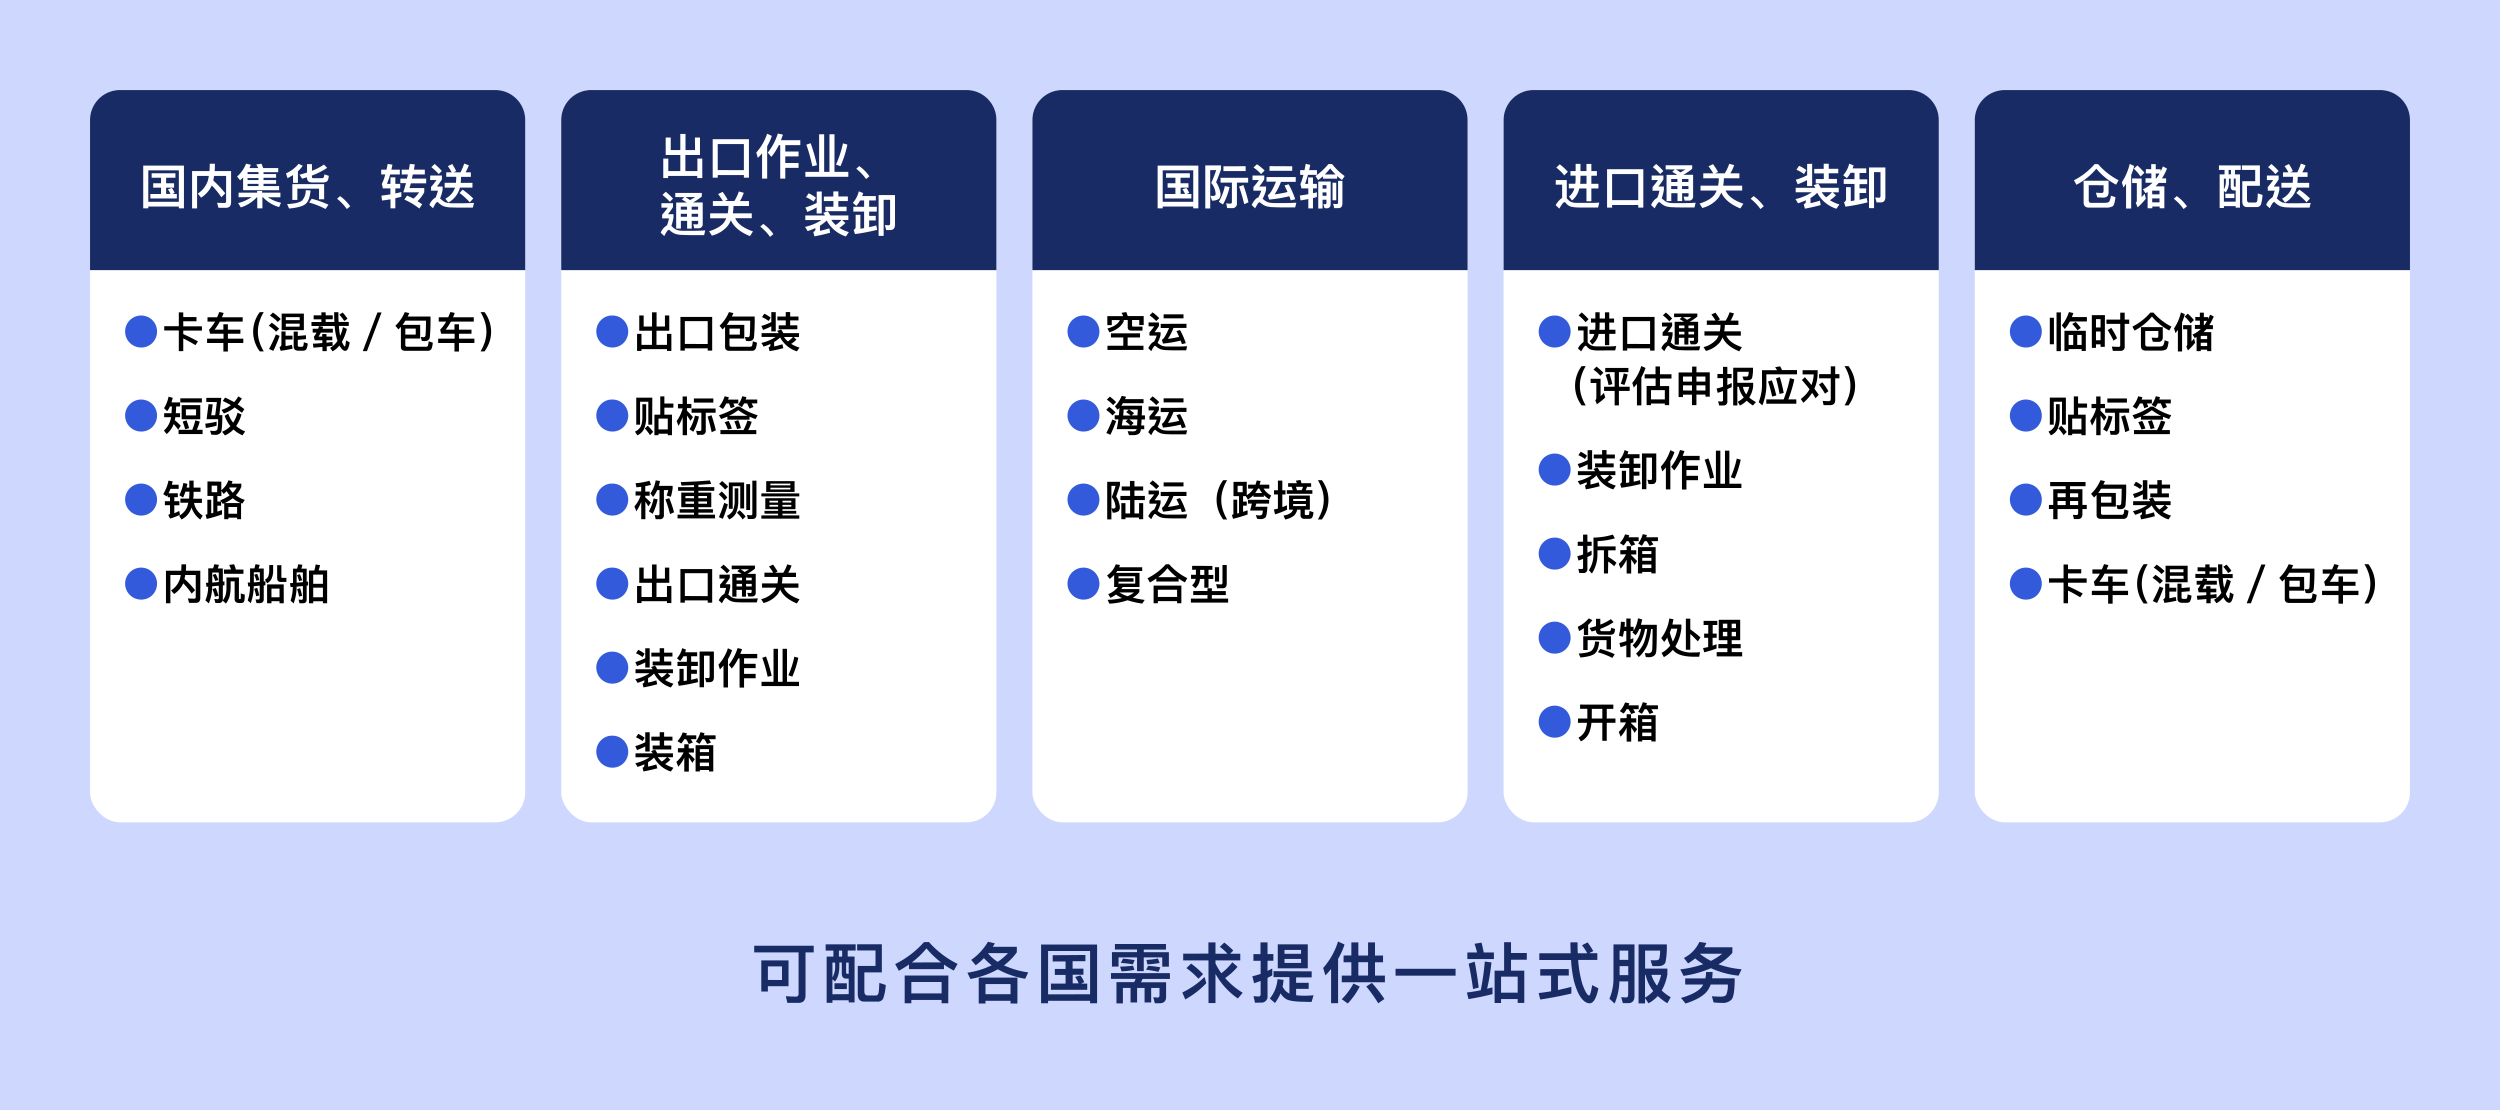 <svg xmlns="http://www.w3.org/2000/svg" viewBox="0 0 833 370"><defs><style>.cls-1{fill:#ced8ff;}.cls-2{fill:#fff;}.cls-3{isolation:isolate;}.cls-4{fill:#192b64;}.cls-5{fill:#335adb;}</style></defs><g id="レイアウト"><rect class="cls-1" width="833" height="370"/><rect class="cls-2" x="30" y="30" width="145" height="244" rx="10"/><rect class="cls-2" x="187" y="30" width="145" height="244" rx="10"/><rect class="cls-2" x="344" y="30" width="145" height="244" rx="10"/><rect class="cls-2" x="501" y="30" width="145" height="244" rx="10"/><rect class="cls-2" x="658" y="30" width="145" height="244" rx="10"/><g id="入庫実績" class="cls-3"><g class="cls-3"><path class="cls-4" d="M271.13,315.12v2.23H268.4v14.34c0,1.63-.79,2.47-2.33,2.47h-3.72l-.53-2.23c1.19.09,2.35.14,3.45.14.53,0,.82-.33.82-.95V317.35H251.3v-2.23Zm-8.39,13.49h-6.88v1.76h-2.2V320h9.08Zm-2.18-2.07V322h-4.7v4.51Z"/><path class="cls-4" d="M285.1,314.64v2.07h-2.64v2h2.28V334h-1.95v-.72h-5.42v.85h-1.93v-15.4h2.24v-2h-2.57v-2.07Zm-2.31,16.61v-5.17H282c-1,0-1.51-.57-1.51-1.69v-3.68h-.82v1.13c0,2.37-.5,4.09-1.47,5.19l-.84-.75v5Zm-5.42-10.54v5a7.3,7.3,0,0,0,.9-3.82v-1.13Zm4.8,6.91v1.94h-4.12v-1.94Zm-1.56-8.89v-2h-1.08v2Zm2.18,2h-.86V324c0,.31.17.48.53.48h.33Zm11.5,12a2.11,2.11,0,0,1-2.13,1h-4.23c-1.43,0-2.13-.88-2.13-2.6v-9.28h5.92v-5.15H285.6v-2.07h8.23V324H288v6.29c0,.88.33,1.34,1,1.39h2.89c.44,0,.72-.31.85-.88s.18-1.67.25-3.3l2.15.7A17.47,17.47,0,0,1,294.29,332.7Z"/><path class="cls-4" d="M309.54,313.89a30.73,30.73,0,0,0,9.52,7.28l-1.25,2.23a28.78,28.78,0,0,1-3.28-2v1.52H302.87v-1.54c-1.06.73-2.18,1.43-3.37,2.09l-1.23-2.24a31.83,31.83,0,0,0,9.6-7.31Zm6.42,20.4h-2.22v-1.12H303.66v1.12h-2.22v-9.24H316Zm-2.22-3.3V327.2H303.66V331Zm-.18-10.32A30,30,0,0,1,308.7,316a27.56,27.56,0,0,1-4.88,4.69Z"/><path class="cls-4" d="M331.49,314.33c-.24.4-.46.79-.68,1.15h8v1.82a19.29,19.29,0,0,1-4.29,4.36A28.72,28.72,0,0,0,342.6,324l-1,2.12a27.26,27.26,0,0,1-9.13-3.15,28.69,28.69,0,0,1-9.13,3.23l-1-2.09a27.54,27.54,0,0,0,8.09-2.48,19.82,19.82,0,0,1-2.59-2.38,21.85,21.85,0,0,1-2.73,2.38l-1.5-1.79a19.41,19.41,0,0,0,5.59-6.05ZM339,334.38h-2.29v-.91h-8.34v.91h-2.26v-8.65H339Zm-2.29-3.11v-3.38h-8.34v3.38Zm-4.27-10.8a19,19,0,0,0,3.42-2.88h-6.5a.57.57,0,0,0-.1.13A14.62,14.62,0,0,0,332.39,320.47Z"/><path class="cls-4" d="M365.55,334.29h-2.33v-.82h-14v.82h-2.33V314.73h18.66Zm-2.33-3V316.88h-14v14.44Zm-1.56-13.09v2.07h-4.27v2.5H361v2h-3.58v2.88h2a11.28,11.28,0,0,0-1.19-2.13L360,325a12.25,12.25,0,0,1,1.27,2.25l-1.07.48h2.07v2.07H350.17v-2.07h4.88v-2.88h-3.58v-2h3.58v-2.5h-4.29v-2.07Z"/><path class="cls-4" d="M389.82,324.26v1.93h-9.11l-.53,1.1h8.36v4.89c0,1.41-.75,2.11-2.22,2.11h-1.54l-.51-2,1.43.09c.42,0,.64-.24.64-.73v-2.48h-2.77v4.86h-2.2v-4.86h-2.49v4.86H376.7v-4.86h-2.55v5.17H372v-7.09h5.9l.51-1.1h-8.23v-1.93Zm-1.32-9.71v1.85h-7.4v.88h8.37v4.82h-2.21V319H381.1v4.58h-2.24V319H372.7v3.08h-2.2v-4.82h8.36v-.88h-7.37v-1.85ZM378,323.16a30.62,30.62,0,0,1-4.31.5l-.48-1.58a41.79,41.79,0,0,0,4.31-.31Zm.07-3.24-.6,1.41a37.32,37.32,0,0,0-4-.49l.73-1.45C375.58,319.52,376.86,319.7,378.09,319.92Zm8.56,2.4-.62,1.5c-1.32-.29-2.7-.53-4.13-.71l.68-1.3A34.53,34.53,0,0,1,386.65,322.32ZM382,319.85a23.29,23.29,0,0,0,3.83-.5l.55,1.52a36.28,36.28,0,0,1-4.07.48Z"/><path class="cls-4" d="M401.94,327.6a29,29,0,0,1-7,5.41l-1-2.31a28.08,28.08,0,0,0,7.42-5.17Zm.7-9.86V314H405v3.78h4a20.21,20.21,0,0,0-2.55-2.31l1.48-1.41a26,26,0,0,1,3,2.67l-1.05,1.05h3.38V320H405v1a21.74,21.74,0,0,0,1.94,3.28,18.14,18.14,0,0,0,3.67-3.65l1.74,1.51a20.91,20.91,0,0,1-4.13,3.74,24.71,24.71,0,0,0,5.85,4.91l-1.61,1.91a24.24,24.24,0,0,1-7.46-8.2v9.72h-2.33V320h-8.43v-2.23Zm-1.78,6.85-1.54,1.54a24.66,24.66,0,0,0-4-3.55l1.56-1.52A28.08,28.08,0,0,1,400.86,324.59Z"/><path class="cls-4" d="M418.17,334.11l-.5-2.22a10.56,10.56,0,0,0,1.65.13.65.65,0,0,0,.72-.75v-4.42c-.7.27-1.43.53-2.18.77l-.57-2.33c.93-.22,1.85-.48,2.75-.79v-4.36h-2.4v-2.22H420V314h2.34v3.9h1.95v2.22h-1.95v3.39c.52-.26,1.05-.55,1.58-.81v2.33l-1.58.79v6a2,2,0,0,1-2.27,2.24Zm18.88-10.45v2h-5.19v1.82h4.2v2h-4.2v2.13a23.77,23.77,0,0,0,2.73.16,28.86,28.86,0,0,0,3.08-.16l-.64,2.23c-.84,0-1.61,0-2.29-.05-2.95,0-4.95-.28-6.05-.81a5.42,5.42,0,0,1-2-2,15.6,15.6,0,0,1-1.87,3.23l-1.72-1.5a11.49,11.49,0,0,0,2.57-6.46l2,.24a15.31,15.31,0,0,1-.31,2.24,4.93,4.93,0,0,0,2.22,2.31.08.08,0,0,0,.05,0v-5.45h-5.29v-2Zm-1.3-9v8h-10v-8Zm-2.24,3.14v-1.29H428v1.29Zm0,1.72H428v1.32h5.52Z"/><path class="cls-4" d="M441.62,325l-.74-2.47a24,24,0,0,0,4.95-8.82l2.18,1a25.55,25.55,0,0,1-2.16,4.8v14.76h-2.33v-11.4C442.92,323.62,442.28,324.32,441.62,325Zm8.65-6.65V314h2.33v4.38h3.24V314h2.31v4.38h2.68v2.25h-2.68v4.44h3.3v2.22H447.08v-2.22h3.19v-4.44h-2.59v-2.25Zm2.8,10.36a24.63,24.63,0,0,1-4,5.66l-2-1.45a21.22,21.22,0,0,0,3.89-5.22Zm2.77-3.67v-4.44H452.6v4.44Zm5.46,7.81-2.07,1.45a45.84,45.84,0,0,0-4-5.61l1.89-1.19A45.52,45.52,0,0,1,461.3,332.88Z"/><path class="cls-4" d="M485,322.8v2.29H465V322.8Z"/><path class="cls-4" d="M497.31,331.23c-2.49.66-5.15,1.21-8,1.67l-.55-2.2c1.56-.17,3.1-.44,4.62-.75a82.6,82.6,0,0,0,1.35-9.57l2.22.31a70.21,70.21,0,0,1-1.45,8.78c.61-.18,1.2-.33,1.78-.48Zm-5.15-13.86c-.27-1-.53-2-.84-2.91l2.33-.37c.25,1,.49,2.05.73,3.28h3.39v2.2h-8.85v-2.2Zm.55,11.7-1.89.47c-.4-2.93-.88-5.75-1.46-8.45l2-.66Q492.11,324.22,492.71,329.07Zm10.76-15.13v3.6h5.26v2.25h-5.26v3.63h4.42v10.76h-2.2v-1.3h-5.54v1.32H498V323.42h3.17v-9.48Zm2.22,16.81v-5.33h-5.54v5.33Z"/><path class="cls-4" d="M522.72,322.89v2.16h-3.61v4.82c1.5-.31,3-.66,4.47-1.06v2.24q-4.86,1.15-10.37,2l-.53-2.17c1.39-.16,2.78-.36,4.14-.58v-5.23h-3.61v-2.16Zm.64-5.26c-.07-1.19-.09-2.4-.09-3.65h2.37c0,1.28,0,2.51.09,3.65h3.15a21.43,21.43,0,0,0-1.76-2.68L529,314a28.68,28.68,0,0,1,1.89,2.91l-1.41.7h2.75v2.25h-6.38a36.71,36.71,0,0,0,1.43,8.14c.93,2.46,1.65,3.7,2.23,3.7.3,0,.63-1.17,1-3.46l2.07,1.06c-.66,3.32-1.63,5-2.93,5-2.18-.13-3.92-2.66-5.24-7.55a43.36,43.36,0,0,1-.94-6.88H512.9v-2.25Z"/><path class="cls-4" d="M538,334.38l-1.74-1.59a17.53,17.53,0,0,0,1.35-7.19V314.68h7v17.23c0,1.54-.71,2.34-2.12,2.34h-1.76l-.55-2c.6.05,1.15.09,1.68.09s.65-.4.65-1.17V327h-2.92A20.85,20.85,0,0,1,538,334.38Zm4.53-17.63h-2.88v3.08h2.88Zm-2.88,8.17h2.88v-3h-2.88Zm8.47,9.41h-2.15V314.68h9.41a27.07,27.07,0,0,1-.41,5.83c-.27.93-1.13,1.41-2.53,1.41h-1.85l-.62-1.95,1.43,0a5,5,0,0,0,1-.09.85.85,0,0,0,.51-.55,12.58,12.58,0,0,0,.24-2.6h-5v6h7.42v1.92a16.16,16.16,0,0,1-1.89,5.39,16.67,16.67,0,0,0,3,2.24l-1.12,2a17.3,17.3,0,0,1-3.17-2.4,11.66,11.66,0,0,1-3.13,2.42l-1.1-1.72Zm0-1.91a11.18,11.18,0,0,0,2.73-2.2,14,14,0,0,1-2.55-5.41h-.18Zm4-4a14.34,14.34,0,0,0,1.38-3.6h-3.25A11.33,11.33,0,0,0,552.09,328.41Z"/><path class="cls-4" d="M568.56,314.2a14.63,14.63,0,0,1-.68,1.43h9.35v1.85a18.33,18.33,0,0,1-4.64,3.83,31.77,31.77,0,0,0,7.7,1.65l-1,2.13a29.64,29.64,0,0,1-9.2-2.48,35.8,35.8,0,0,1-9.13,2.55L559.87,323a36.33,36.33,0,0,0,7.66-1.74,24.71,24.71,0,0,1-2.71-1.91,23.41,23.41,0,0,1-2.35,1.67l-1.39-1.83a11.26,11.26,0,0,0,5.15-5.34Zm2.07,9.66a15.82,15.82,0,0,1-.15,2.13H578c0,3.92-.37,6.25-1,7a3.91,3.91,0,0,1-3.23,1.17c-.77,0-1.69-.05-2.79-.13l-.58-2.07c1.17.07,2.12.11,2.86.13,1,0,1.68-.24,1.94-.66a8.16,8.16,0,0,0,.51-3.39H570a7.47,7.47,0,0,1-.66,1.43q-1.59,2.94-7.72,4.91l-1.52-1.87c3.56-1,5.9-2.29,7-3.76l.41-.71h-6V326h6.74a14.34,14.34,0,0,0,.22-2.13Zm3.19-6.07h-7.43l0,0a20.28,20.28,0,0,0,3.7,2.38A20.2,20.2,0,0,0,573.82,317.79Z"/></g></g><path class="cls-4" d="M197,30H322a10,10,0,0,1,10,10V90a0,0,0,0,1,0,0H187a0,0,0,0,1,0,0V40A10,10,0,0,1,197,30Z"/><g id="輸出作業_通関_荷役" data-name="輸出作業 通関 荷役"><g class="cls-3"><path class="cls-2" d="M231.55,45.83h1.68v5.81h-4.86V57h4V52.84H234v6.5h-1.68v-.71h-9.7v.71H221v-6.5h1.68V57h4V51.64h-4.87V45.83h1.68V50h3.19V44.63h1.73V50h3.18Z"/><path class="cls-2" d="M249.55,59.19h-1.69v-.86h-8.71v.86h-1.68V46.39h12.08Zm-1.69-2.5V48h-8.71v8.67Z"/><path class="cls-2" d="M252.51,52.61,252,50.82a17.27,17.27,0,0,0,3.6-6.27l1.58.73a18.06,18.06,0,0,1-1.56,3.44V59.5h-1.7V51.13C253.44,51.64,253,52.13,252.51,52.61Zm4.51-.32-1.2-1.44a19.82,19.82,0,0,0,3.36-6.37l1.7.39c-.22.64-.45,1.24-.67,1.84h6.45v1.65h-5v2.12h4.42v1.64h-4.42v2.19h4.42v1.62h-4.42V59.5h-1.69V48.36h-.47A19.43,19.43,0,0,1,257,52.29Z"/><path class="cls-2" d="M274.61,44.74V57.27h1.76V44.74h1.68V57.27h4.61V58.9H268.35V57.27h4.58V44.74Zm-2.4,10.31-1.53.36a57.58,57.58,0,0,0-2-7.21l1.42-.48A56.55,56.55,0,0,1,272.21,55.05Zm10.14-6.87a36.2,36.2,0,0,1-2.3,7.19l-1.51-.53a34.87,34.87,0,0,0,2.34-7.08Z"/><path class="cls-2" d="M288.24,57a15.26,15.26,0,0,1,1.45,1.73l-1.12.93a15.56,15.56,0,0,0-1.4-1.73,17.69,17.69,0,0,0-1.86-1.7l1-.89A13.28,13.28,0,0,1,288.24,57Z"/><path class="cls-2" d="M224.25,67.7V69a21.78,21.78,0,0,1-1.69,2.38h1.85v1.09a15.38,15.38,0,0,1-.73,2.85,3.12,3.12,0,0,1,.37.29,5.71,5.71,0,0,0,1.44,1,7.15,7.15,0,0,0,2,.29c.86,0,1.85,0,3,0s2.64,0,4.5-.13l-.38,1.57h-3.91c-1.09,0-2.18,0-3.25-.07a7.88,7.88,0,0,1-2.45-.35,5.21,5.21,0,0,1-1.81-1.17.52.52,0,0,0-.37-.16c-.3,0-.79.69-1.48,2.07l-1.2-1.12a5,5,0,0,1,2.09-2.45,12,12,0,0,0,.67-2.31h-2.27V71.53a26.21,26.21,0,0,0,1.86-2.33h-2.1V67.7Zm0-1.52-1.07,1.07a16.48,16.48,0,0,0-2.45-2.3l1.1-1.06A19.93,19.93,0,0,1,224.24,66.18Zm.75-.51V64.29h8.84v1.17a17.44,17.44,0,0,1-2.93,2l0,0h3.23v7.09a1.33,1.33,0,0,1-1.49,1.51h-1.34L231,74.71l1.26.06c.25,0,.37-.17.37-.51v-.67h-2.14v2.58h-1.54V73.59h-2.08v2.59h-1.57V67.49h3.56c-.5-.33-1.06-.67-1.67-1l.87-.81Zm3.92,3.2h-2.08v1h2.08Zm-2.08,3.36h2.08v-1h-2.08Zm4.76-6.56H228.4a17.83,17.83,0,0,1,1.5,1A16.46,16.46,0,0,0,231.59,65.67Zm1,3.2h-2.14v1h2.14Zm-2.14,3.36h2.14v-1h-2.14Z"/><path class="cls-2" d="M242.46,66.52l-.93.46h3.16a15.77,15.77,0,0,0,1.5-3.19l1.64.45A14.72,14.72,0,0,1,246.56,67h3v1.63h-5.17V69a16.38,16.38,0,0,1-.22,2.08h6.32v1.63h-5.52c.77,1.84,2.75,3.3,5.92,4.39l-1,1.58c-3.3-1.34-5.41-3.12-6.36-5.31a9.55,9.55,0,0,1-1,1.84,10.22,10.22,0,0,1-5.33,3.31l-.91-1.46c2.47-.8,4.12-1.8,5-3a7.39,7.39,0,0,0,.7-1.34h-5.37V71.08h5.86a14.7,14.7,0,0,0,.23-2.08v-.39h-5.18V67h3.33a19.53,19.53,0,0,0-1.6-2.34l1.53-.73A28.13,28.13,0,0,1,242.46,66.52Z"/><path class="cls-2" d="M256.24,76.23A15.26,15.26,0,0,1,257.69,78l-1.12.93a15.56,15.56,0,0,0-1.4-1.73,17.69,17.69,0,0,0-1.86-1.7l1-.89A13.28,13.28,0,0,1,256.24,76.23Z"/><path class="cls-2" d="M274.91,71.8a9.1,9.1,0,0,0-.62-.87l1.53-.51a8.64,8.64,0,0,1,.85,1.38h6v1.5h-2.05l1.06,1a11.11,11.11,0,0,1-2,1.63,12.33,12.33,0,0,0,3.16,1.41l-1,1.44a11,11,0,0,1-6.39-5.32,11.52,11.52,0,0,1-2.24,1.75v1.71a32.49,32.49,0,0,0,3.14-.85l.25,1.48c-1.44.41-3.2.81-5.25,1.2L271,77.27c.45-.17.69-.45.69-.8V76a24.78,24.78,0,0,1-2.58,1l-.86-1.41a16,16,0,0,0,5.44-2.26h-5.36V71.8Zm-1.1-8v7.33h-1.7v-2A22.14,22.14,0,0,1,269,70.61l-.65-1.5a20.79,20.79,0,0,0,3.79-1.49V63.84Zm-1.91,2.07-.81,1.29a11.82,11.82,0,0,0-2.52-1.45l.88-1.3A11.26,11.26,0,0,1,271.9,65.91Zm5.76-.4v-1.7h1.68v1.7h3.17V67h-3.17v1.88h2.73v1.49H275V68.88h2.69V67h-3.18V65.51Zm.82,9.47a9.19,9.19,0,0,0,1.92-1.68H277A7.65,7.65,0,0,0,278.48,75Z"/><path class="cls-2" d="M284.43,76.58a1,1,0,0,0,.67-1v-4h1.58v4.64c.42-.06.84-.14,1.24-.21V70.5h-3.59V68.9h3.59V66.8h-1.33a8.81,8.81,0,0,1-1.23,1.81l-1.2-1a9.1,9.1,0,0,0,2-3.86l1.46.59c-.11.35-.23.67-.34,1h4.55V66.8h-2.23v2.1h2.55v1.6h-2.55v1.43h2.2v1.53h-2.2V75.7c.87-.19,1.65-.38,2.39-.59l.27,1.47A66.54,66.54,0,0,1,284.88,78Zm10.85.08L294.83,75l1.27.06c.32,0,.48-.2.48-.59V66.58h-2.15v12h-1.68V65h5.46v9.86c0,1.18-.53,1.79-1.57,1.79Z"/></g></g><path class="cls-4" d="M40,30H165a10,10,0,0,1,10,10V90a0,0,0,0,1,0,0H30a0,0,0,0,1,0,0V40A10,10,0,0,1,40,30Z"/><g id="輸出作業_通関_荷役-2" data-name="輸出作業 通関 荷役"><g class="cls-3"><path class="cls-2" d="M61.29,69.41h-1.7v-.59H49.41v.59H47.72V55.18H61.29Zm-1.7-2.16V56.75H49.41v10.5Zm-1.13-9.52v1.5H55.35v1.83H58v1.47H55.35v2.1h1.46a8.48,8.48,0,0,0-.87-1.56l1.33-.43a9.31,9.31,0,0,1,.93,1.64l-.78.35h1.5v1.5H50.1v-1.5h3.55v-2.1h-2.6V61.06h2.6V59.23H50.53v-1.5Z"/><path class="cls-2" d="M67,65.86,65.91,64.5a8.21,8.21,0,0,0,3.35-4.32c.12-.48.23-1,.33-1.56H65.67V69.43H64V57H69.8c.06-.77.09-1.57.09-2.44h1.72c0,.87,0,1.69-.1,2.44H77V67.35c0,1.25-.58,1.89-1.72,1.89H72.79l-.45-1.67,2.42.08c.38,0,.58-.22.58-.67V58.62h-4c-.08.53-.18,1-.29,1.51a34.43,34.43,0,0,1,4,4.29l-1.29,1.3a27.14,27.14,0,0,0-3.2-3.93A9.36,9.36,0,0,1,67,65.86Z"/><path class="cls-2" d="M80,60.08l-1-1.26a11.45,11.45,0,0,0,3-4.28l1.55.34A10,10,0,0,1,83.13,56h2.92a11.26,11.26,0,0,0-.67-1.18l1.72-.29c.2.45.41.93.6,1.47h5v1.38H87.8V58H92v1.25H87.8V60H92v1.25H87.8V62H93v1.38H81V59.15C80.66,59.47,80.36,59.78,80,60.08Zm-.5,5.64V64.2h6.18v-.58h1.66v.58h6.09v1.52h-4.2a12.79,12.79,0,0,0,4.4,1.84L93,69a11.88,11.88,0,0,1-5.42-3.32h-.15v3.74H85.72V65.72h-.15a12,12,0,0,1-5.34,3.39l-.88-1.44a14.34,14.34,0,0,0,4.5-2Zm6.61-8.39H82.49V58h3.66Zm0,2H82.49V60h3.66Zm0,1.94H82.49V62h3.66Z"/><path class="cls-2" d="M95.81,59.39l-.51-1.63a11,11,0,0,0,4.19-3.19l1.38.66a9.38,9.38,0,0,1-1.6,1.84v3.86H97.64V58.32C97.08,58.69,96.47,59,95.81,59.39Zm7.67,4.08q-.33,3.23-1.44,4.26c-.78.9-2.69,1.47-5.72,1.75L95.67,68c2.53-.12,4.18-.52,5-1.19a5.13,5.13,0,0,0,1.21-3.44ZM108,66.4h-1.7V62.87H99.08v3.74H97.4V61.36H108Zm-4-5.61c-1.14,0-1.7-.52-1.7-1.54v-.19l-1.63.48-.88-1.33c.9-.23,1.73-.47,2.51-.72V54.7h1.64v2.21a18.61,18.61,0,0,0,4-2.08L109,55.94a25.26,25.26,0,0,1-5.07,2.56v.43c0,.29.16.45.49.45h2.79a.83.83,0,0,0,.56-.18,2,2,0,0,0,.29-1.1l1.5.48c-.11,1.08-.34,1.71-.66,1.9a2.59,2.59,0,0,1-1.37.31Zm5.46,7.41-1,1.44A28,28,0,0,0,103,67.48l.85-1.25A31.84,31.84,0,0,1,109.42,68.2Z"/><path class="cls-2" d="M115.24,67a15.26,15.26,0,0,1,1.45,1.73l-1.12.93a16.54,16.54,0,0,0-1.4-1.73,17.69,17.69,0,0,0-1.86-1.7l1-.89A13.28,13.28,0,0,1,115.24,67Z"/><path class="cls-2" d="M131.73,59.09v2.18h1.62v1.5h-1.62v1.67c.69-.13,1.35-.28,2-.44v1.57c-.64.16-1.29.32-2,.47v3.37h-1.61v-3c-.9.16-1.84.28-2.82.41l-.22-1.63c1.07-.13,2.08-.26,3-.42V62.77h-2.5l-.35-1.47a18.12,18.12,0,0,0,1.15-3.16h-1.36v-1.6h1.76c.13-.6.27-1.24.4-1.92l1.59.24c-.13.58-.24,1.14-.37,1.68h2.83v1.6H130c-.34,1.17-.69,2.21-1.05,3.13h1.15V59.09Zm4.5-2.55.34-1.92,1.65.16c-.12.61-.21,1.19-.31,1.76h3.64v1.6h-4c-.11.48-.22.93-.32,1.36H142v1.59h-5.09c-.16.56-.32,1.09-.48,1.58h4.93v1.38a11.12,11.12,0,0,1-2.26,3c.55.33,1.08.69,1.57,1l-.94,1.45a22.34,22.34,0,0,0-5-3l.9-1.33q1.11.48,2.16,1a11.52,11.52,0,0,0,1.89-2.09h-5.3c.32-1,.61-2,.9-3.06H133.4V59.5h2.21c.09-.44.21-.91.3-1.36h-2.06v-1.6Z"/><path class="cls-2" d="M147.25,58.48v1.3a21.65,21.65,0,0,1-1.68,2.38h1.91v1.09a15.26,15.26,0,0,1-.85,2.88l.34.29a5.25,5.25,0,0,0,1.45,1,6.86,6.86,0,0,0,2,.3l3,0c1.15,0,2.65,0,4.51-.11l-.38,1.56h-3.93c-1.1,0-2.19,0-3.26-.06a8,8,0,0,1-2.48-.37,5.62,5.62,0,0,1-1.83-1.23.42.42,0,0,0-.37-.18c-.28,0-.75.69-1.4,2.07l-1.2-1.12a4.72,4.72,0,0,1,2.08-2.48,12.44,12.44,0,0,0,.75-2.28h-2.29V62.31A21.93,21.93,0,0,0,145.43,60h-2.1V58.48Zm0-1.52L146.17,58a16.48,16.48,0,0,0-2.45-2.3l1.1-1.06A19.93,19.93,0,0,1,147.24,57Zm4.66,3.95c.06-.6.11-1.26.12-2h-3.34V57.42h1.82a18.75,18.75,0,0,0-1.29-2.06l1.47-.71A26.38,26.38,0,0,1,152,57l-.88.43h2.33a22,22,0,0,0,1.22-2.93l1.55.57a17.33,17.33,0,0,1-1.09,2.36h1.75v1.51h-3.27c0,.73-.06,1.41-.12,2h3.93v1.56h-4.17a8,8,0,0,1-3.86,5l-1-1.31a6.47,6.47,0,0,0,3.23-3.66h-3.46V60.91Zm5.79,5.22-1.15,1.28a25.1,25.1,0,0,0-3.41-3.1l1-1.11A25.43,25.43,0,0,1,157.69,66.13Z"/></g></g><path class="cls-4" d="M354,30H479a10,10,0,0,1,10,10V90a0,0,0,0,1,0,0H344a0,0,0,0,1,0,0V40A10,10,0,0,1,354,30Z"/><g id="輸出作業_通関_荷役-3" data-name="輸出作業 通関 荷役"><g class="cls-3"><path class="cls-2" d="M399.29,69.41h-1.7v-.59H387.41v.59h-1.69V55.18h13.57Zm-1.7-2.16V56.75H387.41v10.5Zm-1.13-9.52v1.5h-3.11v1.83H396v1.47h-2.61v2.1h1.46a8.48,8.48,0,0,0-.87-1.56l1.33-.43a9.31,9.31,0,0,1,.93,1.64l-.78.35h1.5v1.5H388.1v-1.5h3.55v-2.1h-2.6V61.06h2.6V59.23h-3.12v-1.5Z"/><path class="cls-2" d="M406.85,55.12v1.31c-.48,1.35-1,2.77-1.64,4.28a9.16,9.16,0,0,1,1.47,3.85,2.37,2.37,0,0,1-.47,1.65,3.72,3.72,0,0,1-2.37.63l-.52-1.62a6.51,6.51,0,0,0,.86.08,1.36,1.36,0,0,0,.69-.19.74.74,0,0,0,.18-.55,6.32,6.32,0,0,0-1.48-3.6,40.55,40.55,0,0,0,1.67-4.27h-2V69.45H401.6V55.12Zm2.84,7.2a20.57,20.57,0,0,1-2.2,5.81l-1.36-.88a18.84,18.84,0,0,0,2-5.26Zm-.79,7-.35-1.57a11.44,11.44,0,0,0,1.39.11c.36,0,.53-.21.53-.62V60.85h-3.78v-1.6h9.19v1.6h-3.74v6.83a1.47,1.47,0,0,1-1.64,1.67Zm6.15-13.94V57h-7.4V55.41Zm1,12-1.48.66a52.19,52.19,0,0,0-1.72-5.88l1.45-.49A49.82,49.82,0,0,1,416,67.46Z"/><path class="cls-2" d="M421.25,58.48v1.3a21.4,21.4,0,0,1-1.66,2.38h2.27v1.09a12,12,0,0,1-1.15,3l.24.19a6.25,6.25,0,0,0,1.46.93,7.54,7.54,0,0,0,2,.29c.86,0,1.87,0,3,0s2.67,0,4.53-.13l-.38,1.57h-3.93c-1.1,0-2.19,0-3.26-.07a9,9,0,0,1-2.48-.33A5.61,5.61,0,0,1,420,67.57a.49.49,0,0,0-.37-.16c-.29,0-.75.67-1.41,2l-1.18-1.11c.76-1.48,1.5-2.32,2.21-2.49a10.56,10.56,0,0,0,1-2.28h-2.61V62.31A23.34,23.34,0,0,0,419.48,60h-2.15V58.48Zm.12-1.68L420.2,58a16.17,16.17,0,0,0-2.53-2.19l1.15-1.09A19.65,19.65,0,0,1,421.37,56.8ZM431.74,59v1.59h-4.92a21.05,21.05,0,0,1-2.11,4.17,37.47,37.47,0,0,0,4.29-.78c-.32-.75-.67-1.47-1-2.16l1.36-.43a28.45,28.45,0,0,1,2.21,5l-1.49.36c-.16-.48-.3-.92-.46-1.36a47.07,47.07,0,0,1-6.74,1.11L422.41,65q1-.29,2.75-4.46H422V59Zm-1.17-3.6V56.9H423V55.36Z"/><path class="cls-2" d="M437.48,59.14v2.13h1.29v1.5h-1.29V64.4l1.31-.33v1.57l-1.31.35v3.44h-1.55V66.32c-.84.16-1.7.32-2.6.45l-.22-1.63c1-.13,1.94-.27,2.82-.43V62.77h-2.29l-.34-1.42a20.52,20.52,0,0,0,1-3.09h-1.09V56.69h1.46c.13-.67.27-1.36.4-2.1l1.5.35c-.12.61-.24,1.19-.35,1.75h2.59v1.57h-3c-.31,1.12-.63,2.13-.95,3h1V59.14Zm1.74.89-.91-1.37a21.2,21.2,0,0,0,4.32-4h1.22a19.77,19.77,0,0,0,4.19,4l-.88,1.31a17.3,17.3,0,0,1-1.63-1.31v.87h-4.69v-.77C440.31,59.17,439.77,59.62,439.22,60Zm2.08,9.29L440.94,68l.59.06c.29,0,.45-.18.45-.5v-1h-1.3v2.93h-1.44v-9h4.14v7.43c0,1-.48,1.49-1.4,1.49Zm.68-6.45V61.71h-1.3v1.16Zm0,2.37V64.11h-1.3v1.13Zm1.26-9.11c-.59.7-1.18,1.37-1.79,2H445A18.51,18.51,0,0,1,443.24,56.13Zm2,4.75v5.84H444V60.88Zm-.67,8.47-.36-1.44a10.83,10.83,0,0,0,1.22.08c.27,0,.42-.21.42-.59V60.27h1.44v7.49q0,1.59-1.35,1.59Z"/></g></g><path class="cls-4" d="M511,30H636a10,10,0,0,1,10,10V90a0,0,0,0,1,0,0H501a0,0,0,0,1,0,0V40A10,10,0,0,1,511,30Z"/><g id="輸出作業_通関_荷役-4" data-name="輸出作業 通関 荷役"><g class="cls-3"><path class="cls-2" d="M526,69.14a12.23,12.23,0,0,1-2.53-.27,3.42,3.42,0,0,1-1.65-1.11.8.8,0,0,0-.59-.4c-.3,0-.85.71-1.65,2.15l-1.23-1.14a7.13,7.13,0,0,1,2.15-2.45V61.54h-2.12V60h3.67v6.1l.16.16a3.86,3.86,0,0,0,1.09.94,5,5,0,0,0,2.08.4c.91,0,2,0,3.2,0l2.43,0c.82,0,1.44-.06,1.87-.1l-.4,1.65h-3.66Zm-3.6-11.89-1.2,1.18a15.88,15.88,0,0,0-2.64-2.59l1.15-1.09A20.63,20.63,0,0,1,522.43,57.25ZM525,57V54.59h1.61V57h2V54.62h1.63V57h1.84v1.55h-1.84v2.7h2.36V62.8h-2.36v4.26h-1.63V62.8h-2.4a6.92,6.92,0,0,1-2.42,4l-1-1.33a4.9,4.9,0,0,0,1.78-2.71h-1.84V61.23h2.16a13.64,13.64,0,0,0,.1-1.61V58.53h-1.7V57Zm1.61,2.25a17.87,17.87,0,0,1-.11,2h2.13v-2.7h-2Z"/><path class="cls-2" d="M547.55,69.17h-1.69v-.86h-8.71v.86h-1.68V56.37h12.08Zm-1.69-2.49V58h-8.71v8.68Z"/><path class="cls-2" d="M554.25,58.48v1.3a21.78,21.78,0,0,1-1.69,2.38h1.85v1.09a15.38,15.38,0,0,1-.73,2.85,3.12,3.12,0,0,1,.37.29,5.45,5.45,0,0,0,1.44,1,7.15,7.15,0,0,0,2,.29c.86,0,1.85,0,3,0s2.64,0,4.5-.13l-.38,1.57h-3.91c-1.09,0-2.18,0-3.25-.07a7.88,7.88,0,0,1-2.45-.35,5.21,5.21,0,0,1-1.81-1.17.52.52,0,0,0-.37-.16c-.3,0-.79.69-1.48,2.07l-1.2-1.12a5,5,0,0,1,2.09-2.45,12,12,0,0,0,.67-2.31h-2.27V62.31A26.19,26.19,0,0,0,552.43,60h-2.1V58.48Zm0-1.52L553.17,58a16.48,16.48,0,0,0-2.45-2.3l1.1-1.06A19.93,19.93,0,0,1,554.24,57Zm.75-.51V55.07h8.84v1.17a17.44,17.44,0,0,1-2.93,2l0,0h3.23v7.09a1.33,1.33,0,0,1-1.49,1.51h-1.34L561,65.49l1.26.07c.25,0,.37-.18.37-.52v-.67h-2.14V67h-1.54V64.37h-2.08V67h-1.57V58.27h3.56c-.5-.33-1.06-.67-1.67-1l.87-.81Zm3.92,3.2h-2.08v1h2.08ZM556.83,63h2.08V62h-2.08Zm4.76-6.56H558.4a17.83,17.83,0,0,1,1.5,1A16.46,16.46,0,0,0,561.59,56.45Zm1,3.2h-2.14v1h2.14ZM560.45,63h2.14V62h-2.14Z"/><path class="cls-2" d="M572.46,57.3l-.93.46h3.16a15.77,15.77,0,0,0,1.5-3.19l1.64.45a14.72,14.72,0,0,1-1.27,2.74h3v1.63h-5.17v.39a16.38,16.38,0,0,1-.22,2.08h6.32v1.63h-5.52c.77,1.84,2.75,3.3,5.92,4.39l-1,1.58c-3.3-1.34-5.41-3.12-6.36-5.31a9.55,9.55,0,0,1-1,1.84,10.22,10.22,0,0,1-5.33,3.31l-.91-1.46c2.47-.8,4.12-1.8,5-3a7.83,7.83,0,0,0,.7-1.35h-5.37V61.86h5.86a14.7,14.7,0,0,0,.23-2.08v-.39h-5.18V57.76h3.33a19.53,19.53,0,0,0-1.6-2.34l1.53-.73A28.13,28.13,0,0,1,572.46,57.3Z"/><path class="cls-2" d="M586.24,67a15.26,15.26,0,0,1,1.45,1.73l-1.12.93a16.54,16.54,0,0,0-1.4-1.73,17.69,17.69,0,0,0-1.86-1.7l1-.89A13.28,13.28,0,0,1,586.24,67Z"/><path class="cls-2" d="M604.91,62.58a9.1,9.1,0,0,0-.62-.87l1.53-.51a8.64,8.64,0,0,1,.85,1.38h6v1.5h-2l1.06,1a10.7,10.7,0,0,1-2,1.63,12.33,12.33,0,0,0,3.16,1.41l-1,1.44a11,11,0,0,1-6.39-5.31,11.49,11.49,0,0,1-2.24,1.74v1.71a32.49,32.49,0,0,0,3.14-.85l.25,1.48c-1.44.41-3.2.81-5.25,1.2L601,68.05c.45-.17.69-.45.69-.8v-.51a24.78,24.78,0,0,1-2.58,1l-.86-1.41a16,16,0,0,0,5.44-2.26h-5.36v-1.5Zm-1.1-8V62h-1.7V60A22.14,22.14,0,0,1,599,61.39l-.65-1.5a20.79,20.79,0,0,0,3.79-1.49V54.62Zm-1.91,2.07L601.09,58a11.82,11.82,0,0,0-2.52-1.45l.88-1.3A11.26,11.26,0,0,1,601.9,56.69Zm5.76-.4v-1.7h1.68v1.7h3.17v1.49h-3.17v1.88h2.73v1.49H605V59.66h2.69V57.78h-3.18V56.29Zm.82,9.47a9.19,9.19,0,0,0,1.92-1.68H607A7.65,7.65,0,0,0,608.48,65.76Z"/><path class="cls-2" d="M614.43,67.36a1,1,0,0,0,.67-1v-4h1.58V67c.42-.06.84-.14,1.24-.21V61.28h-3.59v-1.6h3.59v-2.1h-1.33a8.81,8.81,0,0,1-1.23,1.81l-1.2-1a9,9,0,0,0,2-3.86l1.46.59c-.11.35-.23.67-.34,1h4.55v1.53h-2.23v2.1h2.55v1.6h-2.55v1.43h2.2v1.53h-2.2v2.24c.87-.19,1.65-.38,2.39-.59l.27,1.47a66.54,66.54,0,0,1-7.36,1.43Zm10.85.08-.45-1.63,1.27.07c.32,0,.48-.21.48-.6V57.36h-2.15v12h-1.68V55.79h5.46v9.86c0,1.19-.53,1.79-1.57,1.79Z"/></g></g><path class="cls-4" d="M668,30H793a10,10,0,0,1,10,10V90a0,0,0,0,1,0,0H658a0,0,0,0,1,0,0V40A10,10,0,0,1,668,30Z"/><g id="輸出作業_通関_荷役-5" data-name="輸出作業 通関 荷役"><g class="cls-3"><path class="cls-2" d="M699.1,54.7a22.45,22.45,0,0,0,6.81,5.35l-.83,1.49a21.6,21.6,0,0,1-6.58-5.32,21.87,21.87,0,0,1-6.62,5.35l-.84-1.5a22.62,22.62,0,0,0,6.87-5.37Zm-3.13,7v5c0,.59.28.9.82.9h4.34c.91,0,1.47-.16,1.7-.47a5.17,5.17,0,0,0,.51-1.93l1.53.51c-.19,1.66-.49,2.65-.89,3a4.25,4.25,0,0,1-2.36.46H696c-1.17,0-1.74-.6-1.74-1.81V60.21h8.32v3.84c0,1.12-.53,1.71-1.52,1.78-.8,0-1.55,0-2.26-.07l-.44-1.56q1.17.09,2,.09c.35,0,.55-.29.55-.83V61.73Z"/><path class="cls-2" d="M707.51,62.5,707,60.71a18.33,18.33,0,0,0,2.61-6.1l1.5.7a24.17,24.17,0,0,1-1,3V69.48H708.4V61.25C708.12,61.67,707.83,62.08,707.51,62.5Zm6.08-3v6.21c.32-.35.64-.72,1-1.14l.41,1.63a23.68,23.68,0,0,1-2.73,2.9l-.64-1.54a.88.88,0,0,0,.36-.72V61h-1.56V59.46Zm.9-1.92-1.25,1.24A14.69,14.69,0,0,0,711,56.22l1.16-1.1A20.68,20.68,0,0,1,714.49,57.54Zm2.29-1.19v-1.7h1.52v1.7h1.63v.74c.27-.55.53-1.11.75-1.68l1.38.72a21.44,21.44,0,0,1-1.7,3.28h1.39v1.5h-2.48c-.35.42-.7.79-1,1.14h2.89V69.4h-1.56v-.58h-2.44v.58h-1.57V64l-.72.37-.85-1.3a11.26,11.26,0,0,0,3.21-2.18h-2.34v-1.5h1.94V57.78H715V56.35Zm2.77,7.14h-2.44v1.23h2.44Zm-2.44,3.89h2.44V66.1h-2.44Zm2.45-9.6H718.3v1.63h.19A15.27,15.27,0,0,0,719.56,57.78Z"/><path class="cls-2" d="M727.24,67a15.26,15.26,0,0,1,1.45,1.73l-1.12.93a16.54,16.54,0,0,0-1.4-1.73,17.69,17.69,0,0,0-1.86-1.7l1-.89A13.28,13.28,0,0,1,727.24,67Z"/><path class="cls-2" d="M746.62,55.12v1.5h-1.93V58.1h1.67V69.2h-1.43v-.52H741v.62h-1.41V58.1h1.63V56.62h-1.87v-1.5ZM744.93,67.2V63.44h-.56c-.73,0-1.1-.41-1.1-1.23V59.54h-.59v.81a5.74,5.74,0,0,1-1.07,3.78l-.61-.54V67.2ZM741,59.54v3.6a5.37,5.37,0,0,0,.65-2.79v-.81Zm3.49,5V66h-3V64.56Zm-1.14-6.46V56.62h-.78V58.1Zm1.58,1.44h-.62v2.35c0,.22.13.35.38.35h.24Zm8.38,8.72a1.55,1.55,0,0,1-1.56.75h-3.07c-1,0-1.55-.64-1.55-1.89V60.37h4.3V56.62H747v-1.5h6v6.79H748.7v4.57c0,.64.24,1,.7,1h2.1c.32,0,.53-.22.62-.64a23.24,23.24,0,0,0,.18-2.4l1.57.51A13.24,13.24,0,0,1,753.31,68.26Z"/><path class="cls-2" d="M759.25,58.48v1.3a21.65,21.65,0,0,1-1.68,2.38h1.91v1.09a15.26,15.26,0,0,1-.85,2.88l.34.29a5.25,5.25,0,0,0,1.45,1,6.86,6.86,0,0,0,2,.3l3,0c1.15,0,2.65,0,4.51-.11l-.38,1.56h-3.93c-1.1,0-2.19,0-3.26-.06a8,8,0,0,1-2.48-.37,5.62,5.62,0,0,1-1.83-1.23.42.42,0,0,0-.37-.18c-.28,0-.75.69-1.4,2.07l-1.2-1.12a4.72,4.72,0,0,1,2.08-2.48,12.44,12.44,0,0,0,.75-2.28h-2.29V62.31A21.93,21.93,0,0,0,757.43,60h-2.1V58.48Zm0-1.52L758.17,58a16.48,16.48,0,0,0-2.45-2.3l1.1-1.06A19.93,19.93,0,0,1,759.24,57Zm4.66,3.95c.06-.6.11-1.26.12-2h-3.34V57.42h1.82a18.75,18.75,0,0,0-1.29-2.06l1.47-.71A26.38,26.38,0,0,1,764,57l-.88.43h2.33a22,22,0,0,0,1.22-2.93l1.55.57a17.33,17.33,0,0,1-1.09,2.36h1.75v1.51h-3.27c0,.73-.06,1.41-.12,2h3.93v1.56h-4.17a8,8,0,0,1-3.86,5l-1-1.31a6.47,6.47,0,0,0,3.23-3.66h-3.46V60.91Zm5.79,5.22-1.15,1.28a25.1,25.1,0,0,0-3.41-3.1l1-1.11A25.43,25.43,0,0,1,769.69,66.13Z"/></g></g><path class="cls-5" d="M50.79,106.69a5.42,5.42,0,0,1,0,7.57A5.25,5.25,0,0,1,47,115.79a5.33,5.33,0,1,1,3.79-9.1Z"/><path d="M61.06,104.11v1.54h4.41v1.4H61.06v1.68h6.22v1.43H61.06v1.16c1.6.7,3.24,1.52,4.9,2.44L65.12,115a44.19,44.19,0,0,0-4.06-2.24V117H59.58v-6.88H54.72v-1.43h4.86v-4.62Z"/><path d="M72.34,105.72c.25-.56.49-1.15.73-1.76l1.46.33c-.2.49-.39,1-.59,1.43h6.92v1.43H73.24a18.76,18.76,0,0,1-1.74,2.7h2.93v-1.8h1.5v1.8H80.1v1.35H75.93v1.65h5.14v1.43H75.93v2.86h-1.5v-2.86H69v-1.43h5.48V111.2H70l-.34-1.35a12.55,12.55,0,0,0,2-2.7H69.14v-1.43Z"/><path d="M87.89,104a13.26,13.26,0,0,0-1.35,2.9,11,11,0,0,0-.61,3.64,11.12,11.12,0,0,0,.61,3.64,14.17,14.17,0,0,0,1.35,2.9H86.56A11.39,11.39,0,0,1,85,114.22a10.71,10.71,0,0,1,0-7.35A10.8,10.8,0,0,1,86.56,104Z"/><path d="M93,109.53l-1,1a13,13,0,0,0-2.45-2l1-1A18.23,18.23,0,0,1,93,109.53Zm.17,2.38a45.24,45.24,0,0,1-2.1,5l-1.43-.63a43.26,43.26,0,0,0,2.27-4.84Zm.39-5.64-1,1a14.26,14.26,0,0,0-2.62-2.13l1-1A19.63,19.63,0,0,1,93.51,106.27Zm1.6,9.06c.8-.14,1.5-.28,2.1-.45l.25,1.28a38,38,0,0,1-4,.72l-.37-1.24a.88.88,0,0,0,.63-.88v-4.31h1.38v1.39h2.32v1.29H95.11Zm6.09-10.83V110H93.85V104.5Zm-1.39,2.17v-1H95.23v1Zm0,1.18H95.23v1h4.58Zm-.42,9q-1.59,0-1.59-1.47v-4.9h1.37v1.46l2.73-.24V113l-2.73.23v1.87c0,.29.21.45.63.45h.73a.51.51,0,0,0,.43-.2,3.55,3.55,0,0,0,.21-1.3l1.29.39a3.81,3.81,0,0,1-.56,2.1,1.73,1.73,0,0,1-1.13.32Z"/><path d="M107.08,105.06v-1h1.43v1h2.36v1.32h-2.36v.9h2.91c-.06-1-.08-2.09-.08-3.25h1.41c0,1.2,0,2.29.08,3.25h3.38v1.33h-3.29a21,21,0,0,0,.32,2.74l.11.55a16.61,16.61,0,0,0,.94-2.89l1.3.59a17,17,0,0,1-1.66,4.29,4.86,4.86,0,0,0,.23.54c.33.63.56,1,.73,1s.27-.66.41-2l1.23.67c-.33,1.87-.81,2.8-1.46,2.8s-1.07-.42-1.66-1.26a3.3,3.3,0,0,1-.31-.51,7.38,7.38,0,0,1-2.3,1.94l-.8-1.17a7.23,7.23,0,0,0,2.46-2.32,14,14,0,0,1-.51-1.87,23.77,23.77,0,0,1-.45-3.08h-7.72v-1.33h3.3v-.9h-2.57v-1.32Zm3.79,10.14-2,.26V117h-1.43v-1.4l-3,.25-.17-1.35c1.11,0,2.16-.12,3.14-.21v-.92h-2.54l-.29-1.16a7.76,7.76,0,0,0,.89-1.39h-1.28v-1.29H106c.11-.29.21-.59.31-.88l1.38.26c-.08.21-.15.42-.22.62h3.43v1.29h-4c-.24.48-.49.92-.74,1.33h1.19v-.84h1.43v.84h1.94v1.22h-1.94v.8c.71-.07,1.38-.14,2-.23Zm4.93-9-1.08.76a17.27,17.27,0,0,0-1.65-2.12l1.11-.7A16.71,16.71,0,0,1,115.8,106.21Z"/><path d="M127.13,104.1,122.27,117h-1.39l4.88-12.88Z"/><path d="M140,112.81h-4.95V115c0,.35.2.53.62.53h6.36a.63.63,0,0,0,.56-.35,7.15,7.15,0,0,0,.23-1.46l1.39.46a9.65,9.65,0,0,1-.33,1.78,1.35,1.35,0,0,1-1.38.93h-7.45c-1,0-1.47-.44-1.47-1.31v-6.69c-.28.31-.55.6-.83.88l-1-1.23a13.45,13.45,0,0,0,3.13-4.55l1.49.33c-.17.39-.35.77-.52,1.14h7.59a62.09,62.09,0,0,1-.22,6.89c-.14.87-.73,1.31-1.77,1.31a8.58,8.58,0,0,1-.89-.07l-.35-1.3c.39,0,.73.07,1,.07s.53-.22.58-.67.13-2.09.16-4.85h-6.88c-.31.51-.62,1-.94,1.4H140Zm-1.48-1.32v-2h-3.47v2Z"/><path d="M149.34,105.72c.25-.56.49-1.15.73-1.76l1.46.33c-.2.49-.39,1-.59,1.43h6.92v1.43h-7.62a18.76,18.76,0,0,1-1.74,2.7h2.93v-1.8h1.5v1.8h4.17v1.35h-4.17v1.65h5.14v1.43h-5.14v2.86h-1.5v-2.86H146v-1.43h5.48V111.2H147l-.34-1.35a12.55,12.55,0,0,0,2-2.7h-2.47v-1.43Z"/><path d="M161.45,104a11.4,11.4,0,0,1,1.54,2.87,10.71,10.71,0,0,1,0,7.35,12.07,12.07,0,0,1-1.54,2.86h-1.33a16,16,0,0,0,1.35-2.9,11.68,11.68,0,0,0,.61-3.64,11.49,11.49,0,0,0-.61-3.64,14.81,14.81,0,0,0-1.35-2.9Z"/><path class="cls-5" d="M50.79,134.69a5.42,5.42,0,0,1,0,7.57A5.25,5.25,0,0,1,47,143.79a5.33,5.33,0,1,1,3.79-9.1Z"/><path d="M55.71,137l-1.05-1a11.43,11.43,0,0,0,1.5-3.82l1.4.36c-.13.56-.27,1.07-.42,1.54H60v1.35H58.69c0,.8-.07,1.54-.12,2.24H60V139H58.41c0,.35-.11.67-.17,1,.66.56,1.34,1.17,2,1.86l-.87,1.3c-.59-.78-1.08-1.41-1.49-1.88a8.08,8.08,0,0,1-2.34,3.35l-.93-1.15a7.23,7.23,0,0,0,2.25-3.78L57,139H54.7v-1.33h2.47c0-.7.09-1.44.11-2.24h-.65A8.66,8.66,0,0,1,55.71,137Zm10.85,3.46a16.28,16.28,0,0,1-1,2.74h1.94v1.43h-8v-1.43h4.57a19.28,19.28,0,0,0,1-3.14Zm.71-7.74v1.38H60.08v-1.38ZM66.73,135v4.7h-6.2V135ZM63,142.68l-1.32.33a19,19,0,0,0-.82-2.52l1.28-.44A20.84,20.84,0,0,1,63,142.68Zm2.34-6.28H61.94v2h3.38Z"/><path d="M72.17,141.84a23.86,23.86,0,0,1-3.58.75l-.2-1.42a27.91,27.91,0,0,0,3.78-.68Zm-3.43-7.91v-1.37h5l-.66,5.77h1c0,3.33-.17,5.27-.49,5.78a2.35,2.35,0,0,1-2.09.77,8.19,8.19,0,0,1-1.09-.07l-.41-1.31c.56.05,1,.1,1.18.1.7,0,1.12-.2,1.26-.56a14.63,14.63,0,0,0,.22-3.37H68.84l.64-5,1.41.07-.51,3.63h1.33l.56-4.4Zm11.84-1.18a12,12,0,0,1-1.4,2c.77.5,1.51,1,2.23,1.58l-.8,1.22a28.65,28.65,0,0,0-2.45-1.79,10.8,10.8,0,0,1-3.56,2l-.79-1.19A10,10,0,0,0,76.92,135a22.19,22.19,0,0,0-2.69-1.39l.77-1.14A33.76,33.76,0,0,1,78,134a9.87,9.87,0,0,0,1.4-1.92Zm-.11,5.37a13.39,13.39,0,0,1-1.78,3.82,9.58,9.58,0,0,0,3,1.8l-.89,1.3a9.61,9.61,0,0,1-3-1.95,9,9,0,0,1-2.84,2L74,143.86A8.2,8.2,0,0,0,76.77,142a12.26,12.26,0,0,1-1.91-3.46l1.21-.7a10.18,10.18,0,0,0,1.61,3,11.29,11.29,0,0,0,1.47-3.34Z"/><path class="cls-5" d="M50.79,162.69a5.42,5.42,0,0,1,0,7.57A5.25,5.25,0,0,1,47,171.79a5.33,5.33,0,1,1,3.79-9.1Z"/><path d="M57.54,160.4c-.09.4-.19.76-.29,1.11h2.27v1.39H56.79c-.2.5-.41,1-.63,1.45h3.09v1.31H58.08V167h1.68v1.35H58.08V171a11.49,11.49,0,0,0,1.64-.77l.25,1.27a16,16,0,0,1-3.32,1.28l-.59-1.22c.39-.13.59-.32.59-.59v-2.63H54.94V167h1.71v-1.31h-.76v-.82l-.31.54-1.19-.76a14.59,14.59,0,0,0,1.75-4.51ZM61,165.77,59.74,165a14.78,14.78,0,0,0,1.36-4.07l1.35.28c-.09.43-.19.85-.28,1.26h.91v-2.33h1.43v2.33h2.31v1.4H64.51v.45c0,.66-.06,1.27-.12,1.86h2.89v1.39H64.66a6.38,6.38,0,0,0,2.89,4.23l-.82,1.31a8.12,8.12,0,0,1-2.92-4c-.12.33-.23.63-.34.91a6.43,6.43,0,0,1-3,3.07l-.8-1.24a6,6,0,0,0,2.65-2.83,14.79,14.79,0,0,0,.42-1.5H60.11v-1.39H63c.05-.59.09-1.2.11-1.86v-.45H61.77C61.54,164.55,61.28,165.18,61,165.77Z"/><path d="M73.74,160.49v2.83a6.76,6.76,0,0,0,2.34-3.27l1.4.28a7.22,7.22,0,0,1-.29.82h3.22v1a9,9,0,0,1-1.83,2.88,9.72,9.72,0,0,0,3,1.54l-.83,1.21-.43-.16V173H79v-.51H76.1V173H74.71v-5.3l-.45.2-.88-1.19a14.22,14.22,0,0,0,3.14-1.66,7.74,7.74,0,0,1-1-1.4,9.94,9.94,0,0,1-1,.93l-.75-1v1.7H72.43v1.83h1.24v1.37H72.43v2c.53-.17,1-.36,1.54-.54v1.47a45.91,45.91,0,0,1-5.09,1.5l-.4-1.41c.21-.06.42-.1.61-.14v-4.84h1.29v4.53l.69-.18v-5.63H69.12v-4.82Zm-1.38,1.34H70.52V164h1.84Zm5.17,4.2a13.93,13.93,0,0,1-2.62,1.59h5.32A9.53,9.53,0,0,1,77.53,166ZM79,171.17v-2.24H76.1v2.24Zm-1.43-7a8,8,0,0,0,1.32-1.74H76.5l-.12.19A8.36,8.36,0,0,0,77.54,164.17Z"/><path class="cls-5" d="M50.79,190.69a5.42,5.42,0,0,1,0,7.57A5.25,5.25,0,0,1,47,199.79a5.33,5.33,0,1,1,3.79-9.1Z"/><path d="M58,197.92l-1-1.2a7.05,7.05,0,0,0,2.93-3.78c.11-.42.21-.88.3-1.36H56.77V201H55.3V190.17h5.09c0-.67.08-1.37.08-2.13H62c0,.76,0,1.47-.08,2.13h4.82v9.05c0,1.09-.51,1.65-1.5,1.65H63l-.4-1.46,2.12.07c.34,0,.5-.19.5-.58v-7.32h-3.5c-.07.47-.15.9-.25,1.32A30.47,30.47,0,0,1,65,196.65l-1.14,1.14a23.26,23.26,0,0,0-2.8-3.43A8.22,8.22,0,0,1,58,197.92Z"/><path d="M74.79,195l-.54.07v4.54a2.15,2.15,0,0,1-.06.47,5.48,5.48,0,0,0,1-1.89,10.25,10.25,0,0,0,.27-2.66v-3.12h4.15v7c0,.13.05.2.16.2H80a.33.33,0,0,0,.14,0,.8.8,0,0,0,.08-.16,16.84,16.84,0,0,0,0-1.72l1.34.4a14.06,14.06,0,0,1-.1,1.77,1.19,1.19,0,0,1-.37.81,1.62,1.62,0,0,1-.93.21h-.45c-1,0-1.53-.45-1.53-1.33V193.7H76.85v1.79a13,13,0,0,1-.33,3.13,7.26,7.26,0,0,1-1.24,2.49l-1.1-1a1.15,1.15,0,0,1-1.22.81H71.78l-.38-1.34c.42,0,.8.07,1.14.07s.36-.2.36-.58v-3.91l-2.2.2a14.84,14.84,0,0,1-1.12,5.69l-1.15-1a12,12,0,0,0,.94-4.54l-.57,0-.18-1.3a6.78,6.78,0,0,1,.77-.05v-4.79H71A8.46,8.46,0,0,0,71.4,188l1.53.21a8.11,8.11,0,0,1-.38,1.21h1.7v4.38l.54-.08Zm-1.89-4.23H70.72v3.35l2.18-.19Zm-.12,7.75-1.17.3a18.7,18.7,0,0,0-.82-2.53l1.12-.37A23.21,23.21,0,0,1,72.78,198.48Zm0-5.24-1.08.28a12.19,12.19,0,0,0-.84-2l1-.33A13,13,0,0,1,72.75,193.24ZM77,189.75a14.29,14.29,0,0,0-.64-1.51L78,188c.2.52.41,1.11.6,1.77h2.51v1.43H74.63v-1.43Z"/><path d="M86.52,188.22a6.42,6.42,0,0,1-.39,1.22h1.75v4.32l.55-.08V195l-.55.07v4.58c0,.87-.47,1.32-1.4,1.32h-1l-.33-1.22c.34,0,.63,0,.91,0s.48-.21.48-.61v-4l-2,.19a15.81,15.81,0,0,1-1,5.65l-1-.92a14.66,14.66,0,0,0,.77-4.64l-.59,0-.18-1.31a6.68,6.68,0,0,1,.78,0v-4.72h1.45A8.92,8.92,0,0,0,85.1,188Zm.06,5.66v-3.21h-2v3.39C85.28,194,86,193.94,86.58,193.88Zm-.21,4.53-1,.26a17.33,17.33,0,0,0-.67-2.48l1-.31A19.32,19.32,0,0,1,86.37,198.41Zm0-5.16-.94.25a11.49,11.49,0,0,0-.74-2l1-.31A12.75,12.75,0,0,1,86.41,193.25Zm4.64-5v1.89a6.65,6.65,0,0,1-.53,2.72A3.26,3.26,0,0,1,89,194.33l-.74-1.18a2.34,2.34,0,0,0,1.12-1.1,5.53,5.53,0,0,0,.32-1.87v-1.89ZM94.55,201H93.14v-.68H90.45V201H89v-6.28h5.53ZM93.14,199v-2.88H90.45V199Zm.61-10.68v3.88c0,.23.07.34.23.34h1.45v1.37H93.56c-.82,0-1.21-.45-1.21-1.33v-4.26Z"/><path d="M100.76,188.19a9.71,9.71,0,0,1-.37,1.29h1.79v4.36l.49-.06v1.29l-.49.06v4.66c0,.81-.45,1.22-1.32,1.22H99.8l-.33-1.22c.37,0,.69.06,1,.06s.45-.18.45-.52v-4.06c-.68.07-1.38.14-2.09.19a15.59,15.59,0,0,1-1,5.61l-1-.94a15.52,15.52,0,0,0,.74-4.57l-.76.06-.18-1.32,1-.05v-4.77H99a10.29,10.29,0,0,0,.35-1.48Zm.16,5.79v-3.26H98.84v3.44Zm-.26,4.54-1,.26A23.05,23.05,0,0,0,99,196.3l1-.3A20.23,20.23,0,0,1,100.66,198.52Zm0-5.16-1,.25a15.81,15.81,0,0,0-.68-2l.94-.31A16.7,16.7,0,0,1,100.68,193.36ZM109,201h-1.4v-.65h-3.24V201h-1.4V190.09h1.76a11.74,11.74,0,0,0,.45-2l1.47.2a11.43,11.43,0,0,1-.49,1.77H109Zm-1.4-6.47v-3.08h-3.24v3.08Zm0,4.48v-3.19h-3.24V199Z"/><path class="cls-5" d="M207.79,106.69a5.42,5.42,0,0,1,0,7.57,5.25,5.25,0,0,1-3.79,1.53,5.35,5.35,0,0,1-3.78-9.1,5.08,5.08,0,0,1,3.78-1.56A5.15,5.15,0,0,1,207.79,106.69Z"/><path d="M221.55,105.12H223v5.08h-4.26v4.71h3.49v-3.66h1.47v5.69h-1.47v-.62h-8.49v.62h-1.47v-5.69h1.47v3.66h3.49V110.2H213v-5.08h1.47v3.68h2.79v-4.73h1.51v4.73h2.79Z"/><path d="M237.3,116.81h-1.49v-.75h-7.62v.75h-1.47v-11.2H237.3Zm-1.49-2.18V107h-7.62v7.59Z"/><path d="M248,112.81h-4.94V115c0,.35.2.53.62.53h6.36a.64.64,0,0,0,.56-.35,7.15,7.15,0,0,0,.23-1.46l1.39.46a8.69,8.69,0,0,1-.34,1.78,1.33,1.33,0,0,1-1.37.93h-7.45c-1,0-1.47-.44-1.47-1.31v-6.69c-.28.31-.55.6-.83.88l-1-1.23a13.45,13.45,0,0,0,3.13-4.55l1.49.33c-.17.39-.35.77-.52,1.14h7.59a62.09,62.09,0,0,1-.22,6.89c-.14.87-.73,1.31-1.77,1.31a8.58,8.58,0,0,1-.89-.07l-.35-1.3c.39,0,.72.07,1,.07s.54-.22.59-.67.13-2.09.16-4.85h-6.88c-.31.51-.62,1-.94,1.4H248Zm-1.47-1.32v-2h-3.47v2Z"/><path d="M259.48,111a6.46,6.46,0,0,0-.54-.75l1.34-.45A8.41,8.41,0,0,1,261,111h5.23v1.32h-1.79l.93.83a9.56,9.56,0,0,1-1.76,1.43,11.37,11.37,0,0,0,2.78,1.23l-.86,1.26a9.65,9.65,0,0,1-5.59-4.65,10,10,0,0,1-2,1.53v1.49c1-.21,1.88-.46,2.75-.74L261,116c-1.26.36-2.8.71-4.59,1l-.31-1.25c.39-.15.6-.39.6-.7v-.44a22.46,22.46,0,0,1-2.25.88l-.76-1.23a14.25,14.25,0,0,0,4.76-2h-4.69V111Zm-1-7v6.42H257v-1.71a21.52,21.52,0,0,1-2.74,1.22l-.58-1.32a18,18,0,0,0,3.32-1.3v-3.31Zm-1.67,1.81-.71,1.13a10.56,10.56,0,0,0-2.2-1.27l.77-1.14A10,10,0,0,1,256.85,105.89Zm5-.35v-1.49h1.47v1.49h2.78v1.3h-2.78v1.65h2.39v1.31h-6.21v-1.31h2.35v-1.65h-2.78v-1.3Zm.72,8.29a8.52,8.52,0,0,0,1.68-1.47h-3A6.74,6.74,0,0,0,262.61,113.83Z"/><path class="cls-5" d="M207.79,134.69a5.42,5.42,0,0,1,0,7.57,5.25,5.25,0,0,1-3.79,1.53,5.35,5.35,0,0,1-3.78-9.1,5.08,5.08,0,0,1,3.78-1.56A5.15,5.15,0,0,1,207.79,134.69Z"/><path d="M215.3,134.69v4.59a9.72,9.72,0,0,1-.76,3.77,4.54,4.54,0,0,1-2.18,2l-.8-1.24a4,4,0,0,0,1.93-1.69,8,8,0,0,0,.55-2.86v-4.59Zm2,6.81h-1.28v-7.64h-2.75v7.64H212v-9h5.35Zm.3,2.42L216.57,145a12.7,12.7,0,0,0-1.72-2.24l1-.91A17.06,17.06,0,0,1,217.64,143.92Zm3.77-11.84v2.38h3v1.38h-3v2.32h2.53V145h-1.4v-.49h-3.09V145h-1.36v-6.84H220v-6.08Zm1.13,11v-3.61h-3.09v3.61Z"/><path d="M228.89,132.11v2.49h1.47V136h-1.47v.84c.65.64,1.31,1.36,2,2.14l-.83,1.25c-.43-.7-.81-1.29-1.15-1.77V145h-1.44V139a18.15,18.15,0,0,1-1.39,2.91l-.63-1.6a12.58,12.58,0,0,0,2-4.24H225.9V134.6h1.55v-2.49Zm4,6.67a18.08,18.08,0,0,1-1.87,5.07l-1.27-.81a15.21,15.21,0,0,0,1.81-4.56Zm-.62,6.1-.31-1.35a10.88,10.88,0,0,0,1.24.08c.32,0,.49-.2.49-.56v-5.52h-3.25v-1.4h8v1.4h-3.28v5.88a1.29,1.29,0,0,1-1.45,1.47Zm5.42-12.11v1.38H231.2v-1.38Zm.79,10.63-1.35.6a52.64,52.64,0,0,0-1.36-5.19l1.31-.45A49.53,49.53,0,0,1,238.52,143.4Z"/><path d="M240.27,139.62l-.71-1.28a21.69,21.69,0,0,0,6-2.85h.9a21.54,21.54,0,0,0,6,2.88l-.72,1.26c-.73-.25-1.4-.52-2-.8v1h-7.38v-1C241.68,139.09,241,139.37,240.27,139.62Zm.62-3.35-1.27-.8a10,10,0,0,0,1.82-3.43l1.41.31c-.08.28-.18.54-.26.8H246v1.28h-1.64c.17.4.32.76.43,1.1l-1.31.49c-.17-.55-.35-1.08-.56-1.59H242A12,12,0,0,1,240.89,136.27Zm9.58,4.27a15.46,15.46,0,0,1-1.16,2.76H252v1.36H240.05V143.3h7.69a17.24,17.24,0,0,0,1.29-3.16Zm-6.62,2.26-1.32.32a14.23,14.23,0,0,0-1.07-2.44l1.34-.43A16.06,16.06,0,0,1,243.85,142.8Zm2.15-6.14a16.54,16.54,0,0,1-3.12,1.89h6.22A18,18,0,0,1,246,136.66Zm.89,6-1.31.32a18.24,18.24,0,0,0-.89-2.58L246,140A20.87,20.87,0,0,1,246.89,142.66Zm.28-7-1.24-.8a8.63,8.63,0,0,0,1.39-2.84l1.39.31c-.09.28-.17.54-.26.8h3.86v1.28h-1.87c.24.43.44.83.61,1.21l-1.33.52c-.23-.59-.5-1.16-.78-1.73h-1A12.48,12.48,0,0,1,247.17,135.68Z"/><path class="cls-5" d="M207.79,162.69a5.42,5.42,0,0,1,0,7.57,5.25,5.25,0,0,1-3.79,1.53,5.35,5.35,0,0,1-3.78-9.1,5.08,5.08,0,0,1,3.78-1.56A5.15,5.15,0,0,1,207.79,162.69Z"/><path d="M213.65,163.77V162.2c-.52.07-1.05.12-1.59.18l-.29-1.37a21.66,21.66,0,0,0,4.62-.83l.52,1.37A17.82,17.82,0,0,1,215,162v1.8h1.47v1.38H215v.55c.62.53,1.25,1.11,1.87,1.72l-.83,1.25c-.39-.62-.74-1.15-1-1.57V173h-1.38v-5.79a15.44,15.44,0,0,1-1.63,3.16l-.64-1.64a10.38,10.38,0,0,0,2.07-3.62h-1.69v-1.38Zm5.47,2.61a19,19,0,0,1-1.64,4.81l-1.26-.8a15.31,15.31,0,0,0,1.56-4.29Zm-.65,6.62-.33-1.4a9.65,9.65,0,0,0,1.15.09c.3,0,.45-.16.45-.49v-7.91H219a11.65,11.65,0,0,1-1.37,2.3l-.92-1.18a10.3,10.3,0,0,0,1.76-4.34l1.45.18c-.11.56-.24,1.11-.4,1.64h4.6v.94a24.13,24.13,0,0,1-.58,2.7l-1.42-.42a12.78,12.78,0,0,0,.55-1.82h-1.46v8.26A1.27,1.27,0,0,1,219.8,173Zm6.13-2.31-1.34.6a43.84,43.84,0,0,0-1.54-4.89L223,166A37.29,37.29,0,0,1,224.6,170.69Z"/><path d="M231.25,164.14v-.6h-5.31v-1.23h5.31v-.67l-4.18.16-.24-1.16c3.63-.1,6.87-.28,9.7-.56l.43,1.18c-1.32.11-2.74.21-4.26.29v.76H238v1.23H232.7v.6H237V169H232.7v.66h4.85v1.15H232.7v.68h5.55v1.25H225.76v-1.25h5.49v-.68h-4.79v-1.15h4.79V169H227v-4.88Zm0,1.88v-.73h-2.86V166Zm0,1.09h-2.86v.76h2.86ZM232.7,166h2.88v-.73H232.7Zm2.88,1.09H232.7v.76h2.88Z"/><path d="M242.33,165.76l-.94,1a11.69,11.69,0,0,0-1.91-2.06l1-.94A15,15,0,0,1,242.33,165.76Zm.2,2.29c-.51,1.71-1.05,3.32-1.67,4.83l-1.31-.57a50,50,0,0,0,1.75-4.75Zm.08-5.87-1,.95a12,12,0,0,0-2-1.91l1-.94A15.85,15.85,0,0,1,242.61,162.18Zm3.39.54v4.38a9.76,9.76,0,0,1-.78,3.89,4.67,4.67,0,0,1-2.26,2.09l-.75-1.22a4.11,4.11,0,0,0,2-1.78,8,8,0,0,0,.58-3v-4.38Zm1.94,6.7h-1.29V162h-2.51v7.54h-1.29v-8.78h5.09Zm.51,2.67-1,1a12.31,12.31,0,0,0-1.9-2.24l.87-.85A18.67,18.67,0,0,1,248.45,172.09Zm1.48-10.78v8.63h-1.28v-8.63Zm-.72,11.62-.31-1.35a11.21,11.21,0,0,0,1.38.1c.26,0,.4-.18.4-.52v-11h1.37v11.34c0,.94-.43,1.42-1.3,1.42Z"/><path d="M266.32,164.41v1H253.69v-1ZM265.05,166v3.66h-4.33v.55h4.59v.94h-4.59v.59h5.6v1.09H253.69v-1.09h5.57v-.59h-4.54v-.94h4.54v-.55H255V166Zm-.3-5.69v3.6H255.3v-3.6Zm-5.49,7.13v-.59h-2.88v.59Zm0,.78h-2.88v.6h2.88Zm4.09-6.51v-.58H256.7v.58Zm0,.81H256.7v.58h6.65Zm-2.63,4.92h2.94v-.59h-2.94Zm2.94.78h-2.94v.6h2.94Z"/><path class="cls-5" d="M207.79,190.69a5.42,5.42,0,0,1,0,7.57,5.25,5.25,0,0,1-3.79,1.53,5.35,5.35,0,0,1-3.78-9.1,5.08,5.08,0,0,1,3.78-1.56A5.15,5.15,0,0,1,207.79,190.69Z"/><path d="M221.55,189.12H223v5.08h-4.26v4.71h3.49v-3.66h1.47v5.69h-1.47v-.62h-8.49v.62h-1.47v-5.69h1.47v3.66h3.49V194.2H213v-5.08h1.47v3.68h2.79v-4.73h1.51v4.73h2.79Z"/><path d="M237.3,200.81h-1.49v-.75h-7.62v.75h-1.47v-11.2H237.3Zm-1.49-2.18V191h-7.62v7.59Z"/><path d="M243.16,191.46v1.13a20.62,20.62,0,0,1-1.48,2.09h1.62v.95a14.26,14.26,0,0,1-.64,2.5,2.33,2.33,0,0,1,.32.25,5.1,5.1,0,0,0,1.26.84,6.1,6.1,0,0,0,1.72.25c.76,0,1.63,0,2.61,0s2.31,0,3.93-.11l-.33,1.37h-3.42c-.95,0-1.91,0-2.85-.06a6.79,6.79,0,0,1-2.14-.31,4.56,4.56,0,0,1-1.58-1,.44.44,0,0,0-.32-.14c-.27,0-.7.6-1.31,1.81l-1.05-1a4.35,4.35,0,0,1,1.84-2.14,10.84,10.84,0,0,0,.59-2h-2v-1.09a22.06,22.06,0,0,0,1.62-2h-1.83v-1.31Zm0-1.33-.94.94a13.89,13.89,0,0,0-2.15-2l1-.93A17.22,17.22,0,0,1,243.15,190.13Zm.65-.45v-1.21h7.74v1a15.33,15.33,0,0,1-2.57,1.75l0,0h2.83v6.2a1.16,1.16,0,0,1-1.3,1.32h-1.18l-.32-1.21,1.11.06c.2,0,.32-.15.32-.45v-.59h-1.88v2.26h-1.34v-2.26h-1.83v2.27H244v-7.6h3.11a17,17,0,0,0-1.46-.89l.76-.71Zm3.44,2.8h-1.83v.88h1.83Zm-1.83,2.94h1.83v-.88h-1.83Zm4.17-5.74h-2.79a15,15,0,0,1,1.31.9A16.64,16.64,0,0,0,249.58,189.68Zm.88,2.8h-1.88v.88h1.88Zm-1.88,2.94h1.88v-.88h-1.88Z"/><path d="M259.09,190.42l-.81.41H261a14.19,14.19,0,0,0,1.32-2.79l1.43.39a13.26,13.26,0,0,1-1.11,2.4h2.59v1.43h-4.52v.33a14.07,14.07,0,0,1-.2,1.82h5.53v1.43h-4.83c.67,1.61,2.41,2.89,5.18,3.84l-.87,1.39q-4.32-1.77-5.56-4.65a8.86,8.86,0,0,1-.88,1.61,9,9,0,0,1-4.66,2.9l-.8-1.28A8.42,8.42,0,0,0,258,197a7,7,0,0,0,.62-1.18h-4.71v-1.43h5.13a12.46,12.46,0,0,0,.21-1.82v-.33h-4.54v-1.43h2.92a16.7,16.7,0,0,0-1.41-2.05l1.35-.64A25.76,25.76,0,0,1,259.09,190.42Z"/><path class="cls-5" d="M207.79,218.69a5.42,5.42,0,0,1,0,7.57,5.25,5.25,0,0,1-3.79,1.53,5.35,5.35,0,0,1-3.78-9.1,5.08,5.08,0,0,1,3.78-1.56A5.15,5.15,0,0,1,207.79,218.69Z"/><path d="M217.48,223a6.46,6.46,0,0,0-.54-.75l1.34-.45A8.41,8.41,0,0,1,219,223h5.23v1.32h-1.79l.93.83a9.56,9.56,0,0,1-1.76,1.43,11.37,11.37,0,0,0,2.78,1.23l-.86,1.26a9.65,9.65,0,0,1-5.59-4.65,10,10,0,0,1-2,1.53v1.49c1-.21,1.88-.46,2.75-.74L219,228c-1.26.36-2.8.71-4.59,1.05l-.31-1.25c.39-.15.6-.39.6-.7v-.44a22.46,22.46,0,0,1-2.25.88l-.76-1.23a14.25,14.25,0,0,0,4.76-2h-4.69V223Zm-1-7v6.42H215v-1.71a21.52,21.52,0,0,1-2.74,1.22l-.58-1.32a18,18,0,0,0,3.32-1.3v-3.31Zm-1.67,1.81-.71,1.13a10.56,10.56,0,0,0-2.2-1.27l.77-1.14A10,10,0,0,1,214.85,217.89Zm5-.35v-1.49h1.47v1.49h2.78v1.3h-2.78v1.65h2.39v1.31h-6.21v-1.31h2.35v-1.65h-2.78v-1.3Zm.72,8.29a8.52,8.52,0,0,0,1.68-1.47h-3A6.74,6.74,0,0,0,220.61,225.83Z"/><path d="M225.81,227.23a.88.88,0,0,0,.59-.87v-3.5h1.39v4.06c.36,0,.72-.12,1.08-.18v-4.83h-3.14v-1.4h3.14v-1.84H227.7a7.38,7.38,0,0,1-1.08,1.59l-1.05-.93a7.81,7.81,0,0,0,1.74-3.37l1.28.51c-.1.31-.2.59-.3.86h4v1.34h-2v1.84h2.23v1.4h-2.23v1.25h1.92v1.34h-1.92v2c.76-.17,1.44-.33,2.09-.52l.24,1.29a59.36,59.36,0,0,1-6.45,1.25Zm9.5.07-.39-1.43,1.1.06c.28,0,.42-.18.42-.52v-6.93h-1.87V229H233.1V217.1h4.77v8.63c0,1-.46,1.57-1.37,1.57Z"/><path d="M239.88,223.06l-.49-1.57a14.83,14.83,0,0,0,3.15-5.49l1.39.64a15.72,15.72,0,0,1-1.37,3v9.43h-1.49v-7.32C240.69,222.2,240.3,222.64,239.88,223.06Zm4-.28-1.05-1.26a17.52,17.52,0,0,0,2.94-5.58l1.49.34c-.2.56-.39,1.09-.59,1.61h5.64v1.44h-4.39v1.86h3.86v1.43h-3.86v1.92h3.86V226h-3.86v3.12h-1.49v-9.75H246A16.52,16.52,0,0,1,243.83,222.78Z"/><path d="M259.22,216.17v11h1.54v-11h1.47v11h4v1.43H253.74v-1.43h4v-11Zm-2.1,9-1.33.32a50.68,50.68,0,0,0-1.8-6.32l1.25-.42A49.88,49.88,0,0,1,257.12,225.19Zm8.88-6a32.54,32.54,0,0,1-2,6.29l-1.32-.47a30.23,30.23,0,0,0,2-6.19Z"/><path class="cls-5" d="M207.79,246.69a5.42,5.42,0,0,1,0,7.57,5.25,5.25,0,0,1-3.79,1.53,5.35,5.35,0,0,1-3.78-9.1,5.08,5.08,0,0,1,3.78-1.56A5.15,5.15,0,0,1,207.79,246.69Z"/><path d="M217.48,251a6.46,6.46,0,0,0-.54-.75l1.34-.45A8.41,8.41,0,0,1,219,251h5.23v1.32h-1.79l.93.83a9.56,9.56,0,0,1-1.76,1.43,11.37,11.37,0,0,0,2.78,1.23l-.86,1.26a9.65,9.65,0,0,1-5.59-4.65,10,10,0,0,1-2,1.53v1.49c1-.21,1.88-.46,2.75-.74L219,256c-1.26.36-2.8.71-4.59,1.05l-.31-1.25c.39-.15.6-.39.6-.7v-.44a22.46,22.46,0,0,1-2.25.88l-.76-1.23a14.25,14.25,0,0,0,4.76-2h-4.69V251Zm-1-7v6.42H215v-1.71a21.52,21.52,0,0,1-2.74,1.22l-.58-1.32a18,18,0,0,0,3.32-1.3v-3.31Zm-1.67,1.81-.71,1.13a10.56,10.56,0,0,0-2.2-1.27l.77-1.14A10,10,0,0,1,214.85,245.89Zm5-.35v-1.49h1.47v1.49h2.78v1.3h-2.78v1.65h2.39v1.31h-6.21v-1.31h2.35v-1.65h-2.78v-1.3Zm.72,8.29a8.52,8.52,0,0,0,1.68-1.47h-3A6.74,6.74,0,0,0,220.61,253.83Z"/><path d="M228,249.29V248h1.48v1.34h1.73v1.4H229.5V251c.64.59,1.31,1.24,2,1.95l-.81,1.23c-.45-.7-.84-1.3-1.17-1.78v4.7H228v-4.61a12.7,12.7,0,0,1-2,3l-.63-1.64a9,9,0,0,0,2.4-3.15h-1.89v-1.4ZM227,247.75l-1.28-.81a7.73,7.73,0,0,0,1.75-2.9l1.42.31c-.09.22-.16.45-.24.66H232v1.29h-1.84a9,9,0,0,1,.69,1.12l-1.34.5a12.17,12.17,0,0,0-.9-1.62H228A10.22,10.22,0,0,1,227,247.75Zm10.66,9.3h-1.42v-.49h-3.05v.49h-1.42V248.3h5.89Zm-4.56-9.16-1.24-.8a9.48,9.48,0,0,0,1.51-3.12l1.39.31c-.09.25-.16.49-.23.73h3.9v1.29h-2.24a10.54,10.54,0,0,1,.7,1.12l-1.29.49a9,9,0,0,0-.93-1.61H234A12.2,12.2,0,0,1,233.05,247.89Zm3.14,2.72v-1h-3.05v1Zm0,2.25v-1h-3.05v1Zm0,2.41V254.1h-3.05v1.17Z"/><path class="cls-5" d="M364.79,106.69a5.42,5.42,0,0,1,0,7.57,5.25,5.25,0,0,1-3.79,1.53,5.33,5.33,0,1,1,3.79-9.1Z"/><path d="M375.76,105.31h5.32v3H379.6v-1.69h-2.4v1.83c0,.26.13.38.41.38h3.07v1.32h-3.74c-.79,0-1.18-.37-1.18-1.07v-2.46h-2.2l1,.1c-.71,1.85-2.34,3.18-4.87,4l-.7-1.25c2.21-.62,3.6-1.57,4.16-2.83h-2.71v1.69h-1.48v-3h5.28a9.4,9.4,0,0,0-.55-1.1l1.6-.25C375.44,104.36,375.59,104.81,375.76,105.31Zm4.1,5.76v1.37h-4.13v2.76H381v1.4H369v-1.4h5.28v-2.76h-4.11v-1.37Z"/><path d="M386.16,107.46v1.13a18.89,18.89,0,0,1-1.46,2.09h2v.95a10.3,10.3,0,0,1-1,2.61l.21.17a6,6,0,0,0,1.28.81,6.48,6.48,0,0,0,1.75.25c.76,0,1.64,0,2.62,0s2.34,0,4-.11l-.33,1.37h-3.43c-1,0-1.92,0-2.86-.06a7.86,7.86,0,0,1-2.17-.29,4.83,4.83,0,0,1-1.61-1,.45.45,0,0,0-.33-.14c-.25,0-.65.59-1.23,1.77l-1-1c.68-1.3,1.32-2,1.94-2.18a9.31,9.31,0,0,0,.87-2H383v-1.09a18.54,18.54,0,0,0,1.59-2h-1.88v-1.31Zm.1-1.47-1,1a14.39,14.39,0,0,0-2.22-1.92l1-1A16.77,16.77,0,0,1,386.26,106Zm9.08,1.89v1.38H391a19.55,19.55,0,0,1-1.85,3.66,32.86,32.86,0,0,0,3.75-.69c-.28-.65-.59-1.28-.91-1.89l1.19-.37a24.74,24.74,0,0,1,1.93,4.38l-1.3.32c-.14-.42-.27-.81-.41-1.19a41.08,41.08,0,0,1-5.89,1l-.38-1.28c.56-.17,1.37-1.47,2.41-3.91h-2.79v-1.38Zm-1-3.15v1.34h-6.62v-1.34Z"/><path class="cls-5" d="M364.79,134.69a5.42,5.42,0,0,1,0,7.57,5.25,5.25,0,0,1-3.79,1.53,5.33,5.33,0,1,1,3.79-9.1Z"/><path d="M371.68,137.42l-1,1a12.79,12.79,0,0,0-2.1-1.85l1-1A13.89,13.89,0,0,1,371.68,137.42Zm.21,2.88a39.65,39.65,0,0,1-1.9,4.57l-1.36-.6a39.34,39.34,0,0,0,2-4.47Zm0-6.33-1,1a12.63,12.63,0,0,0-2.09-1.81l1-1A14.14,14.14,0,0,1,371.89,134Zm1.74,1.22h6.91c0,1.21-.09,2.27-.11,3.22h1.07v1.35h-1.13c0,.78-.09,1.46-.11,2h1V143h-1.12a3.85,3.85,0,0,1-.1.66,1.68,1.68,0,0,1-.78,1,3.78,3.78,0,0,1-1.73.32h-1.36l-.43-1.3c.59,0,1.12.06,1.6.06a3.45,3.45,0,0,0,.84-.1.94.94,0,0,0,.54-.53s0-.07,0-.13h-6.62c.22-1.1.42-2.2.56-3.26h-1.24v-1.35h1.39c.08-.84.15-1.68.2-2.49-.2.22-.41.45-.61.64l-.92-1.12a10.45,10.45,0,0,0,2.27-3.51l1.46.32-.35.78h6.17v1.35h-6.9C374,134.66,373.81,134.94,373.63,135.19Zm.14,6.57h2.87a10.81,10.81,0,0,0-1.57-1.32l.72-.68h-1.68C374,140.47,373.9,141.14,373.77,141.76Zm.62-5.31c0,.69-.09,1.35-.14,2h2.51a12,12,0,0,0-1.53-1.12l.87-.84Zm4.72,0h-2.9a15.44,15.44,0,0,1,1.67,1.21l-.78.75H379C379.05,137.8,379.08,137.15,379.11,136.45Zm-.23,5.31c0-.53.06-1.2.1-2h-2.72a9.64,9.64,0,0,1,1.45,1.2l-.8.8Z"/><path d="M386.16,135.46v1.13a18.89,18.89,0,0,1-1.46,2.09h2v.95a10.3,10.3,0,0,1-1,2.61l.21.17a6,6,0,0,0,1.28.81,6.48,6.48,0,0,0,1.75.25c.76,0,1.64,0,2.62,0s2.34,0,4-.11l-.33,1.37h-3.43c-1,0-1.92,0-2.86-.06a7.86,7.86,0,0,1-2.17-.29,4.83,4.83,0,0,1-1.61-1,.45.45,0,0,0-.33-.14c-.25,0-.65.59-1.23,1.77l-1-1c.68-1.3,1.32-2,1.94-2.18a9.31,9.31,0,0,0,.87-2H383v-1.09a18.54,18.54,0,0,0,1.59-2h-1.88v-1.31Zm.1-1.47-1,1a14.39,14.39,0,0,0-2.22-1.92l1-1A16.77,16.77,0,0,1,386.26,134Zm9.08,1.89v1.38H391a19.55,19.55,0,0,1-1.85,3.66,32.86,32.86,0,0,0,3.75-.69c-.28-.65-.59-1.28-.91-1.89l1.19-.37a24.74,24.74,0,0,1,1.93,4.38l-1.3.32c-.14-.42-.27-.81-.41-1.19a41.08,41.08,0,0,1-5.89,1l-.38-1.28c.56-.17,1.37-1.47,2.41-3.91h-2.79v-1.38Zm-1-3.15v1.34h-6.62v-1.34Z"/><path class="cls-5" d="M364.79,162.69a5.42,5.42,0,0,1,0,7.57,5.25,5.25,0,0,1-3.79,1.53,5.33,5.33,0,1,1,3.79-9.1Z"/><path d="M373.17,160.54v1.12c-.37,1.2-.78,2.44-1.26,3.76a8.26,8.26,0,0,1,1.23,3.37,2.38,2.38,0,0,1-.36,1.46,2.89,2.89,0,0,1-2,.56l-.45-1.44a6.45,6.45,0,0,0,.76.07.88.88,0,0,0,.48-.17.78.78,0,0,0,.11-.48,5.77,5.77,0,0,0-1.23-3.15q.79-2.07,1.26-3.75h-1.39v11.18h-1.4V160.54Zm3.33,1.55v-1.84H378v1.84h2.9v1.35H378v1.81h3.46v1.37H378v4.47h1.54v-3.44h1.37V173H379.5v-.55H375V173h-1.37v-5.35H375v3.44h1.55v-4.47h-3.23v-1.37h3.23v-1.81h-2.8v-1.35Z"/><path d="M386.16,163.46v1.13a18.89,18.89,0,0,1-1.46,2.09h2v.95a10.3,10.3,0,0,1-1,2.61l.21.17a6,6,0,0,0,1.28.81,6.48,6.48,0,0,0,1.75.25c.76,0,1.64,0,2.62,0s2.34,0,4-.11l-.33,1.37h-3.43c-1,0-1.92,0-2.86-.06a7.86,7.86,0,0,1-2.17-.29,4.83,4.83,0,0,1-1.61-1,.45.45,0,0,0-.33-.14c-.25,0-.65.59-1.23,1.77l-1-1c.68-1.3,1.32-2,1.94-2.18a9.31,9.31,0,0,0,.87-2H383v-1.09a18.54,18.54,0,0,0,1.59-2h-1.88v-1.31Zm.1-1.47-1,1a14.39,14.39,0,0,0-2.22-1.92l1-1A16.77,16.77,0,0,1,386.26,162Zm9.08,1.89v1.38H391a19.55,19.55,0,0,1-1.85,3.66,32.86,32.86,0,0,0,3.75-.69c-.28-.65-.59-1.28-.91-1.89l1.19-.37a24.74,24.74,0,0,1,1.93,4.38l-1.3.32c-.14-.42-.27-.81-.41-1.19a41.08,41.08,0,0,1-5.89,1l-.38-1.28c.56-.17,1.37-1.47,2.41-3.91h-2.79v-1.38Zm-1-3.15v1.34h-6.62v-1.34Z"/><path d="M408.89,160a13.26,13.26,0,0,0-1.35,2.9,11,11,0,0,0-.61,3.64,11.12,11.12,0,0,0,.61,3.64,14.17,14.17,0,0,0,1.35,2.9h-1.33a11.39,11.39,0,0,1-1.54-2.86,10.71,10.71,0,0,1,0-7.35,10.8,10.8,0,0,1,1.54-2.87Z"/><path d="M415.42,160.54V165a7.21,7.21,0,0,0,2.24-2.19h-1.79v-1.31h2.45a10.34,10.34,0,0,0,.42-1.4l1.29.16c-.1.43-.21.85-.34,1.24h3.24v1.31h-1.88a6,6,0,0,0,2.5,2.28l-.62,1.27a8.54,8.54,0,0,1-1.82-1.41v.59h-3.48V165a8.48,8.48,0,0,1-1.87,1.44l-.65-1.13h-.92v1.83h1.24v1.35h-1.24v2.06c.53-.17,1-.35,1.51-.52v1.4a50.12,50.12,0,0,1-4.85,1.43l-.4-1.33c.18,0,.35-.09.52-.11v-4.92h1.26v4.61l.61-.17v-5.63H411v-4.74Zm-1.37,1.32h-1.67V164h1.67Zm8.82,4.67v1.26h-4.24l-.34,1.05h4q-.15,3-.63,3.57a2.4,2.4,0,0,1-1.85.54,3.85,3.85,0,0,1-.94-.11l-.45-1.23a5.65,5.65,0,0,0,1.1.13c.53,0,.85-.1,1-.28a4,4,0,0,0,.25-1.36h-4.23l.59-2.31h-1.31v-1.26Zm-3.25-3.74h-.46a10,10,0,0,1-.94,1.49h2.31A6.77,6.77,0,0,1,419.62,162.79Z"/><path d="M428.85,169.82a27.78,27.78,0,0,1-4,1.57l-.4-1.62a13.2,13.2,0,0,0,1.35-.32v-4.69h-1.3v-1.41h1.3v-3.21h1.47v3.21h1.05v1.41h-1.05V169c.5-.2,1-.41,1.53-.65Zm7.59-4.71v4.71h-1.68v1.41c0,.25.08.39.25.39h.88a.32.32,0,0,0,.27-.18,4.1,4.1,0,0,0,.14-1.19l1.32.41a3.65,3.65,0,0,1-.48,1.92,1.52,1.52,0,0,1-1,.29h-1.5a1.17,1.17,0,0,1-1.3-1.34v-1.71h-1.12a4,4,0,0,1-1,1.94,6.49,6.49,0,0,1-3,1.33l-.55-1.31a5.65,5.65,0,0,0,2.4-.87,2.43,2.43,0,0,0,.76-1.09h-1.32v-4.71ZM432.12,161c-.11-.29-.23-.57-.35-.83l1.56-.25c.11.32.21.69.31,1.08h3.23v1.2h-1.38c-.12.4-.26.76-.41,1.13h2.2v1.21h-8.52v-1.21h2c-.13-.4-.27-.77-.41-1.13h-1.15V161Zm3,5.94v-.7h-4.24v.7Zm0,1h-4.24v.69h4.24Zm-.95-5.73h-2.37c.12.36.24.73.35,1.13h1.56A5.71,5.71,0,0,0,434.14,162.22Z"/><path d="M440.45,160a11.4,11.4,0,0,1,1.54,2.87,10.71,10.71,0,0,1,0,7.35,12.07,12.07,0,0,1-1.54,2.86h-1.33a16,16,0,0,0,1.35-2.9,11.68,11.68,0,0,0,.61-3.64,11.49,11.49,0,0,0-.61-3.64,14.81,14.81,0,0,0-1.35-2.9Z"/><path class="cls-5" d="M364.79,190.69a5.42,5.42,0,0,1,0,7.57,5.25,5.25,0,0,1-3.79,1.53,5.33,5.33,0,1,1,3.79-9.1Z"/><path d="M371.84,190.88h7.84v4.7h-5.59a6.49,6.49,0,0,1-.46.7h6v1a8,8,0,0,1-2.21,1.88,35.75,35.75,0,0,0,4,.73l-.83,1.22A27.61,27.61,0,0,1,375.7,200a21.15,21.15,0,0,1-6.06,1.14l-.59-1.28a25.74,25.74,0,0,0,4.81-.58,12.12,12.12,0,0,1-2-1.18A12.81,12.81,0,0,1,370,199.2l-.74-1.23a8,8,0,0,0,3.25-2.39h-1.28v-4a10.26,10.26,0,0,1-1.47,1.31l-.89-1.16a7.53,7.53,0,0,0,2.9-3.7l1.41.21c-.08.27-.18.52-.28.77h7.68v1.25h-8.32C372.15,190.46,372,190.67,371.84,190.88Zm6.41,1.12h-5.56v.68h5v1.12h-5v.66h5.56Zm-.42,5.42H373a12.67,12.67,0,0,0,2.69,1.24A7.76,7.76,0,0,0,377.83,197.42Z"/><path d="M389.54,188a19.58,19.58,0,0,0,6.06,4.64l-.8,1.41a17.82,17.82,0,0,1-2.08-1.29v1h-7.43v-1c-.67.46-1.38.91-2.14,1.33l-.79-1.43a20.09,20.09,0,0,0,6.11-4.65Zm4.09,13h-1.42v-.71H385.8V201h-1.42v-5.88h9.25Zm-1.42-2.1v-2.41H385.8v2.41Zm-.11-6.57a18.62,18.62,0,0,1-3.1-3,17,17,0,0,1-3.11,3Z"/><path d="M402.33,196.92V196h1.46v.94h4.65v1.34h-4.65v1.17h5.42v1.33H396.8v-1.33h5.53v-1.17h-4.75v-1.34Zm1.64-8.35v1.29h-1.29v1.7h1.6v1.34h-1.6v2.93h-1.4V192.9h-1.46a4.54,4.54,0,0,1-1.52,3.1l-1.11-1a3.29,3.29,0,0,0,1.21-2.13h-1.55v-1.34h1.63v-1.7h-1.26v-1.29Zm-4.08,3h1.39v-1.7h-1.39ZM406.2,189v4.79h-1.39V189Zm-.66,7-.32-1.37c.6.05,1.17.1,1.71.1.26,0,.4-.23.4-.68v-5.8h1.42v6.15c0,1.07-.45,1.6-1.33,1.6Z"/><path class="cls-5" d="M521.79,106.69a5.42,5.42,0,0,1,0,7.57,5.25,5.25,0,0,1-3.79,1.53,5.33,5.33,0,1,1,3.79-9.1Z"/><path d="M532.47,116.79a10.81,10.81,0,0,1-2.22-.24,3,3,0,0,1-1.44-1,.7.7,0,0,0-.52-.35c-.26,0-.74.62-1.44,1.88l-1.08-1a6.17,6.17,0,0,1,1.88-2.14v-3.84H525.8v-1.34H529v5.34l.14.13a3.41,3.41,0,0,0,1,.83,4.49,4.49,0,0,0,1.82.35c.8,0,1.74,0,2.8,0h2.13l1.64-.09-.35,1.44h-3.21Zm-3.16-10.41-1,1a13.47,13.47,0,0,0-2.31-2.27l1-1A17.39,17.39,0,0,1,529.31,106.38Zm2.26-.24v-2.09H533v2.09h1.77v-2.06h1.43v2.06h1.61v1.36h-1.61v2.37h2.06v1.37h-2.06V115h-1.43v-3.73h-2.1a6,6,0,0,1-2.12,3.53l-.88-1.16a4.36,4.36,0,0,0,1.56-2.37h-1.62v-1.37h1.9a12.65,12.65,0,0,0,.08-1.42v-1h-1.48v-1.36Zm1.41,2c0,.61,0,1.2-.09,1.75h1.86V107.5H533Z"/><path d="M551.3,116.81h-1.49v-.75h-7.62v.75h-1.47v-11.2H551.3Zm-1.49-2.18V107h-7.62v7.59Z"/><path d="M557.16,107.46v1.13a19.14,19.14,0,0,1-1.48,2.09h1.62v.95a14.26,14.26,0,0,1-.64,2.5,2.33,2.33,0,0,1,.32.25,5.1,5.1,0,0,0,1.26.84,6.16,6.16,0,0,0,1.72.25c.76,0,1.63,0,2.61,0s2.31,0,3.93-.11l-.33,1.37h-3.42c-1,0-1.91,0-2.84-.06a6.81,6.81,0,0,1-2.15-.31,4.56,4.56,0,0,1-1.58-1,.44.44,0,0,0-.32-.14c-.27,0-.7.6-1.31,1.81l-1-1a4.44,4.44,0,0,1,1.84-2.15,10.51,10.51,0,0,0,.59-2h-2v-1.09a22.06,22.06,0,0,0,1.62-2h-1.83v-1.31Zm0-1.33-.94.94a13.89,13.89,0,0,0-2.15-2l1-.93A17.22,17.22,0,0,1,557.15,106.13Zm.65-.45v-1.21h7.74v1a15.33,15.33,0,0,1-2.57,1.75l0,0h2.83v6.2a1.16,1.16,0,0,1-1.3,1.32h-1.18l-.32-1.21,1.11.06c.21,0,.32-.16.32-.45v-.59h-1.88v2.26h-1.34v-2.26h-1.82v2.27H558v-7.6h3.11c-.43-.3-.92-.59-1.45-.89l.75-.71Zm3.44,2.8h-1.82v.88h1.82Zm-1.82,2.94h1.82v-.88h-1.82Zm4.16-5.74h-2.79c.47.29.91.59,1.31.89A16.57,16.57,0,0,0,563.58,105.68Zm.88,2.8h-1.88v.88h1.88Zm-1.88,2.94h1.88v-.88h-1.88Z"/><path d="M573.09,106.42l-.81.41H575a13.65,13.65,0,0,0,1.32-2.79l1.43.39a13.26,13.26,0,0,1-1.11,2.4h2.59v1.43h-4.52v.33a14.07,14.07,0,0,1-.2,1.82h5.53v1.43h-4.83c.67,1.61,2.41,2.89,5.18,3.84l-.87,1.39q-4.32-1.77-5.56-4.65a8.86,8.86,0,0,1-.88,1.61,9,9,0,0,1-4.66,2.9l-.8-1.28A8.38,8.38,0,0,0,572,113a7,7,0,0,0,.62-1.18h-4.7v-1.43h5.12a12.46,12.46,0,0,0,.21-1.82v-.33h-4.54v-1.43h2.92a16.67,16.67,0,0,0-1.4-2l1.34-.64A25.76,25.76,0,0,1,573.09,106.42Z"/><path d="M528.37,122a13.26,13.26,0,0,0-1.35,2.9,11,11,0,0,0-.61,3.64,11.12,11.12,0,0,0,.61,3.64,14.17,14.17,0,0,0,1.35,2.9H527a11.39,11.39,0,0,1-1.54-2.86,10.71,10.71,0,0,1,0-7.35A10.8,10.8,0,0,1,527,122Z"/><path d="M533.32,126.21V132c.35-.32.73-.69,1.12-1.08l.41,1.54a20.88,20.88,0,0,1-2.76,2.23l-.55-1.32a1,1,0,0,0,.36-.75v-5H530v-1.4Zm.92-2-1,1a13.06,13.06,0,0,0-2.29-2.06l1-1A18.65,18.65,0,0,1,534.24,124.21Zm8.34-1.61V124h-3.15v4.86H543v1.39h-3.58v4.83H538v-4.83h-3.53v-1.39H538V124h-3.13V122.6ZM537.24,128l-1.25.31a23.31,23.31,0,0,0-1-3.42l1.25-.42A29.58,29.58,0,0,1,537.24,128Zm5.09-3.23a18.69,18.69,0,0,1-1.08,3.51l-1.22-.43a18.35,18.35,0,0,0,1-3.42Z"/><path d="M548.29,122.6a17.41,17.41,0,0,1-1.39,3.14v9.33h-1.47v-7.18c-.34.42-.7.85-1.07,1.24l-.49-1.56a15.52,15.52,0,0,0,3-5.61Zm3.33,2.1v-2.6h1.48v2.6h3.84v1.42H553.1v2.52h3.06V135h-1.44v-.55h-4.61V135h-1.46v-6.4h3v-2.52H548V124.7Zm3.1,8.39V130h-4.61v3.07Z"/><path d="M565.26,122.14v1.93h4.44v8.11h-1.45v-.71h-3V135h-1.49v-3.5h-3v.81h-1.45v-8.21h4.5v-1.93Zm-1.49,5v-1.67h-3v1.67Zm0,3V128.4h-3v1.69Zm4.48-3v-1.67h-3v1.67Zm0,3V128.4h-3v1.69Z"/><path d="M577,129l-1.45.65v4a1.26,1.26,0,0,1-1.4,1.45h-1.33l-.33-1.4a9.34,9.34,0,0,0,1.15.09c.3,0,.47-.16.47-.5v-3c-.59.22-1.19.42-1.78.6l-.36-1.44a19.32,19.32,0,0,0,2.14-.59v-2.86h-1.86v-1.38h1.86v-2.39h1.44v2.39h1.42v1.38h-1.42v2.3c.48-.22,1-.45,1.45-.7Zm1.89,6.1h-1.39V122.53h6.59a12.72,12.72,0,0,1-.29,3.38c-.19.53-.76.79-1.72.79H581l-.39-1.24h.79a4.49,4.49,0,0,0,.73,0,.58.58,0,0,0,.35-.27,3.85,3.85,0,0,0,.18-1.31h-3.79v3.68h5.28v1.26a9,9,0,0,1-1.3,3.64,12.7,12.7,0,0,0,2.22,1.52l-1,1.13a13,13,0,0,1-2.07-1.6,7.91,7.91,0,0,1-2.27,1.61l-.7-1.28a6.83,6.83,0,0,0,2-1.42,7.64,7.64,0,0,1-1.63-3.53h-.53Zm2.95-3.71a8,8,0,0,0,1-2.48h-2.09A6.07,6.07,0,0,0,581.8,131.34Z"/><path d="M593.76,123.31h5v1.42H588.56v2.86a19.16,19.16,0,0,1-1.33,7.48L586,134a15.93,15.93,0,0,0,1.1-6.37v-4.28h5a9.12,9.12,0,0,0-.63-1l1.64-.28C593.35,122.38,593.56,122.82,593.76,123.31Zm.55,9.78a43.38,43.38,0,0,0,2.1-7.1l1.45.41a41.91,41.91,0,0,1-2,6.69h2.67v1.43h-10v-1.43Zm-2.44-1.32-1.39.37a39.62,39.62,0,0,0-1.37-5l1.26-.42A41.26,41.26,0,0,1,591.87,131.77Zm2.46-.85-1.38.35a49.3,49.3,0,0,0-1.17-5.2l1.27-.42A49.24,49.24,0,0,1,594.33,130.92Z"/><path d="M603.6,128.3a11.61,11.61,0,0,0,.73-3.54h-3.7v-1.42h5v1.07a12.46,12.46,0,0,1-1.08,5.1c.54.7,1,1.38,1.46,2.08l-1.09,1.1c-.34-.59-.7-1.18-1.12-1.78a14.75,14.75,0,0,1-2.93,3.29l-.84-1.26a11,11,0,0,0,2.93-3.22c-.76-1-1.61-2-2.57-3.1l1-.94C602.16,126.55,602.9,127.43,603.6,128.3Zm5.63,2.06-1.15.81a22.78,22.78,0,0,0-2-3l1.12-.81A23.83,23.83,0,0,1,609.23,130.36Zm.78-5.7v-2.61h1.48v2.61h1.4v1.41h-1.4v7.25q0,1.68-1.77,1.68h-2.09l-.32-1.43c.67.05,1.3.1,1.91.1s.79-.24.79-.72v-6.88h-3.88v-1.41Z"/><path d="M615.93,122a11.4,11.4,0,0,1,1.54,2.87,10.71,10.71,0,0,1,0,7.35,12.07,12.07,0,0,1-1.54,2.86H614.6a16,16,0,0,0,1.35-2.9,11.68,11.68,0,0,0,.61-3.64,11.49,11.49,0,0,0-.61-3.64,14.81,14.81,0,0,0-1.35-2.9Z"/><path class="cls-5" d="M521.79,152.69a5.42,5.42,0,0,1,0,7.57,5.25,5.25,0,0,1-3.79,1.53,5.33,5.33,0,1,1,3.79-9.1Z"/><path d="M531.49,157a8,8,0,0,0-.55-.75l1.34-.45A8.41,8.41,0,0,1,533,157h5.24v1.32h-1.8l.93.83a9.83,9.83,0,0,1-1.75,1.43,11.13,11.13,0,0,0,2.77,1.23l-.86,1.26a9.6,9.6,0,0,1-5.58-4.65,10.4,10.4,0,0,1-2,1.53v1.49c1-.21,1.88-.46,2.75-.74L533,162c-1.26.36-2.8.71-4.59,1.05l-.31-1.25c.39-.15.6-.39.6-.7v-.44a22.46,22.46,0,0,1-2.25.88l-.76-1.23a14.25,14.25,0,0,0,4.76-2h-4.69V157Zm-1-7v6.42H529v-1.71a20.32,20.32,0,0,1-2.74,1.22l-.57-1.32a18.13,18.13,0,0,0,3.31-1.3v-3.31Zm-1.67,1.81-.71,1.13a10.56,10.56,0,0,0-2.2-1.27l.77-1.14A10,10,0,0,1,528.85,151.89Zm5-.35v-1.49h1.48v1.49h2.77v1.3h-2.77v1.65h2.38v1.31h-6.21v-1.31h2.35v-1.65h-2.78v-1.3Zm.72,8.29a8.52,8.52,0,0,0,1.68-1.47h-3A6.74,6.74,0,0,0,534.61,159.83Z"/><path d="M539.81,161.23a.87.87,0,0,0,.59-.87v-3.5h1.39v4.06c.36,0,.73-.12,1.08-.18v-4.83h-3.14v-1.4h3.14v-1.84H541.7a7.74,7.74,0,0,1-1.07,1.59l-1.06-.93a7.81,7.81,0,0,0,1.74-3.37l1.28.51c-.1.31-.2.59-.3.86h4v1.34h-1.95v1.84h2.23v1.4h-2.23v1.25h1.92v1.34h-1.92v2c.76-.17,1.45-.33,2.09-.52l.24,1.29a59.14,59.14,0,0,1-6.44,1.25Zm9.5.07-.39-1.43,1.1.06c.28,0,.42-.18.42-.52v-6.93h-1.87V163H547.1V151.1h4.77v8.63c0,1-.46,1.57-1.37,1.57Z"/><path d="M553.88,157.06l-.49-1.57a14.83,14.83,0,0,0,3.15-5.49l1.39.64a15.72,15.72,0,0,1-1.37,3v9.43h-1.49v-7.32C554.7,156.2,554.3,156.64,553.88,157.06Zm4-.28-1.05-1.26a17.52,17.52,0,0,0,2.94-5.58l1.49.34c-.2.56-.39,1.09-.59,1.61h5.65v1.44h-4.4v1.86h3.86v1.43h-3.86v1.92h3.86V160h-3.86v3.12h-1.49v-9.75H560A17,17,0,0,1,557.83,156.78Z"/><path d="M573.22,150.17v11h1.54v-11h1.47v11h4v1.43H567.74v-1.43h4v-11Zm-2.1,9-1.33.32a50.68,50.68,0,0,0-1.8-6.32l1.25-.42A49.88,49.88,0,0,1,571.12,159.19Zm8.88-6a32.54,32.54,0,0,1-2,6.29l-1.31-.47a30.9,30.9,0,0,0,2-6.19Z"/><path class="cls-5" d="M521.79,180.69a5.42,5.42,0,0,1,0,7.57,5.25,5.25,0,0,1-3.79,1.53,5.33,5.33,0,1,1,3.79-9.1Z"/><path d="M530.32,184.92c-.46.25-.92.47-1.4.68v3.9a1.27,1.27,0,0,1-1.44,1.43h-1.26l-.32-1.4a8.27,8.27,0,0,0,1.07.09.44.44,0,0,0,.51-.5v-2.9c-.52.2-1,.39-1.55.56l-.36-1.47a13.91,13.91,0,0,0,1.91-.55v-2.87H525.7v-1.38h1.78v-2.39h1.44v2.39h1.42v1.38h-1.42v2.28c.48-.22.94-.46,1.4-.71Zm5.47,6.15h-1.36v-7.71h-2.16v1.21a11.76,11.76,0,0,1-1.85,6.54l-1-1.11a9.61,9.61,0,0,0,1.53-5.43v-5.45a22,22,0,0,0,6.44-1l.69,1.24a22.67,22.67,0,0,1-5.76.94v1.77h6v1.31h-2.48v2.2a15,15,0,0,1,2.77,1.94l-.76,1.14a14.28,14.28,0,0,0-2-1.55Z"/><path d="M542,183.29V182h1.47v1.34h1.73v1.4H543.5V185c.64.59,1.31,1.24,2,1.95l-.82,1.23c-.45-.7-.84-1.3-1.17-1.78v4.7H542v-4.61a13.05,13.05,0,0,1-2,3l-.63-1.64a9.16,9.16,0,0,0,2.41-3.15h-1.89v-1.4ZM541,181.75l-1.28-.81a7.73,7.73,0,0,0,1.75-2.9l1.42.31c-.09.22-.16.45-.24.66H546v1.29h-1.84a9,9,0,0,1,.69,1.12l-1.34.5a12.17,12.17,0,0,0-.9-1.62H542A9.47,9.47,0,0,1,541,181.75Zm10.66,9.3h-1.42v-.49h-3.05v.49h-1.42V182.3h5.89Zm-4.56-9.16-1.24-.8a9.48,9.48,0,0,0,1.51-3.12l1.39.31c-.09.25-.16.49-.23.73h3.9v1.29h-2.24a10.54,10.54,0,0,1,.7,1.12l-1.29.49a9,9,0,0,0-.93-1.61H548A13.51,13.51,0,0,1,547.05,181.89Zm3.14,2.72v-1h-3.05v1Zm0,2.25v-1h-3.05v1Zm0,2.41V188.1h-3.05v1.17Z"/><path class="cls-5" d="M521.79,208.69a5.42,5.42,0,0,1,0,7.57,5.25,5.25,0,0,1-3.79,1.53,5.33,5.33,0,1,1,3.79-9.1Z"/><path d="M526.15,210.26l-.45-1.43a9.78,9.78,0,0,0,3.67-2.79l1.21.57a8.39,8.39,0,0,1-1.41,1.61v3.38h-1.42v-2.28C527.26,209.64,526.72,210,526.15,210.26Zm6.71,3.57q-.3,2.82-1.26,3.72c-.69.79-2.36,1.29-5,1.53l-.58-1.33c2.22-.1,3.66-.45,4.36-1a4.4,4.4,0,0,0,1.06-3Zm3.92,2.56H535.3V213.3H529v3.27h-1.47V212h9.24Zm-3.5-4.92c-1,0-1.49-.44-1.49-1.34V210l-1.42.42-.78-1.16c.79-.2,1.52-.41,2.2-.63v-2.44h1.43v1.94a16.86,16.86,0,0,0,3.52-1.83l.92,1a20.92,20.92,0,0,1-4.44,2.24v.38c0,.25.14.39.44.39h2.43a.68.68,0,0,0,.49-.15,1.7,1.7,0,0,0,.26-1l1.31.42c-.1,1-.29,1.5-.57,1.67a2.29,2.29,0,0,1-1.21.26Zm4.77,6.49-.82,1.26a25.28,25.28,0,0,0-4.81-1.89l.75-1.09A27.64,27.64,0,0,1,538.05,218Z"/><path d="M540.72,212.17l-1.29-.36a21.73,21.73,0,0,0,.65-4.65l1.3.1c0,.53,0,1.06-.1,1.6h.61V206.1h1.42v2.76h1v1.4h-1v2.8l.9-.42V214l-.9.41V219h-1.42v-4c-.63.23-1.28.45-1.94.64l-.35-1.41a17.27,17.27,0,0,0,2.29-.62v-3.34h-.77C541,210.91,540.88,211.56,540.72,212.17Zm6.47-5.77c-.14.63-.28,1.22-.43,1.78h5.29c0,4.88-.06,7.87-.21,9s-1,1.8-2.39,1.8c-.2,0-.56,0-1.06-.07l-.34-1.3c.45,0,.83.07,1.16.07a1.2,1.2,0,0,0,1.29-1.16q.12-1,.15-6.94h-.5a22.49,22.49,0,0,1-1.23,5.35,12.11,12.11,0,0,1-2.87,4l-.91-1.16a10.39,10.39,0,0,0,2.57-3.48,19.64,19.64,0,0,0,1.14-4.72h-.7c-.59,3-1.64,5.16-3.17,6.53L544,215a9.38,9.38,0,0,0,2.8-5.44h-.58a8.46,8.46,0,0,1-1.22,2.09l-1.07-.91a10.43,10.43,0,0,0,1.85-4.72Z"/><path d="M557.59,206.33c-.11.62-.22,1.19-.36,1.76h3v1.3a14.76,14.76,0,0,1-2,6,3.37,3.37,0,0,0,.81.86,8.52,8.52,0,0,0,4.85,1.16c.82,0,1.68,0,2.56-.11l-.29,1.52h-1.57c-3,0-5.09-.5-6.38-1.48a4.27,4.27,0,0,1-.81-.83,10.62,10.62,0,0,1-3,2.45l-.78-1.4a9.29,9.29,0,0,0,2.9-2.45,16.74,16.74,0,0,1-1-2.67,10.55,10.55,0,0,1-1,1.45l-1-1.26a13.76,13.76,0,0,0,2.69-6.54Zm-.18,7.48a13.69,13.69,0,0,0,1.45-4.34h-2c-.16.45-.31.87-.48,1.28A23.31,23.31,0,0,0,557.41,213.81Zm5.79-7.67v3.56a40.51,40.51,0,0,1,3.4,2.68l-.87,1.32c-1-1-1.83-1.85-2.53-2.46v5.26h-1.47V206.14Z"/><path d="M569.19,211.11v-2.86h-1.55v-1.38h4.56v1.38h-1.53v2.86H572v1.4h-1.36v2.65c.45-.16.88-.32,1.32-.51v1.42a32.06,32.06,0,0,1-4.12,1.27l-.37-1.4c.58-.1,1.14-.21,1.69-.35v-3.08h-1.34v-1.4Zm10.64-4.59v6.79H577v1.29h3V216h-3v1.3h3.49v1.41H572v-1.41h3.56V216h-3V214.6h3v-1.29h-2.87v-6.79Zm-4.3,2.77V207.8h-1.47v1.49Zm0,1.25h-1.47V212h1.47Zm1.46-1.25h1.44V207.8H577Zm1.44,1.25H577V212h1.44Z"/><path class="cls-5" d="M521.79,236.69a5.42,5.42,0,0,1,0,7.57,5.25,5.25,0,0,1-3.79,1.53,5.33,5.33,0,1,1,3.79-9.1Z"/><path d="M537.56,234.78v1.42h-2.19v3.22h2.9v1.41h-2.9v6h-1.48v-6h-3.62a11.7,11.7,0,0,1-.83,3.48,5.7,5.7,0,0,1-2.69,2.71l-.8-1.24a5.1,5.1,0,0,0,2.29-2.47,11.16,11.16,0,0,0,.54-2.48h-3v-1.41h3.12c0-.09,0-.16,0-.24v-3h-2.42v-1.42Zm-7.18,4.4c0,.08,0,.15,0,.24h3.52V236.2h-3.51Z"/><path d="M542,239.29V238h1.47v1.34h1.73v1.4H543.5V241c.64.59,1.31,1.24,2,1.95l-.82,1.23c-.45-.7-.84-1.3-1.17-1.78v4.7H542v-4.61a13.05,13.05,0,0,1-2,3l-.63-1.64a9.16,9.16,0,0,0,2.41-3.15h-1.89v-1.4ZM541,237.75l-1.28-.81a7.73,7.73,0,0,0,1.75-2.9l1.42.31c-.09.22-.16.45-.24.66H546v1.29h-1.84a9,9,0,0,1,.69,1.12l-1.34.5a12.17,12.17,0,0,0-.9-1.62H542A9.47,9.47,0,0,1,541,237.75Zm10.66,9.3h-1.42v-.49h-3.05v.49h-1.42V238.3h5.89Zm-4.56-9.16-1.24-.8a9.48,9.48,0,0,0,1.51-3.12l1.39.31c-.09.25-.16.49-.23.73h3.9v1.29h-2.24a10.54,10.54,0,0,1,.7,1.12l-1.29.49a9,9,0,0,0-.93-1.61H548A13.51,13.51,0,0,1,547.05,237.89Zm3.14,2.72v-1h-3.05v1Zm0,2.25v-1h-3.05v1Zm0,2.41V244.1h-3.05v1.17Z"/><path class="cls-5" d="M678.79,106.69a5.42,5.42,0,0,1,0,7.57,5.25,5.25,0,0,1-3.79,1.53,5.33,5.33,0,1,1,3.79-9.1Z"/><path d="M684.37,105.86v8.84H683v-8.84Zm2.32-1.76V117h-1.45V104.1Zm1.31,5.53-1-1.23a13.84,13.84,0,0,0,2.37-4.42l1.48.34-.5,1.33h5v1.46h-5.64A15.21,15.21,0,0,1,688,109.63Zm7,7.31h-1.4v-.63h-4.33v.63h-1.4v-6.71H695Zm-4.2-2v-3.35h-1.53v3.35Zm2.55-5.68-1.12.8a18.61,18.61,0,0,0-1.75-2.1l1.13-.7A18.36,18.36,0,0,1,693.32,109.26Zm-1.21,5.68h1.46v-3.35h-1.46Z"/><path d="M701.31,115.57h-1.4v-.84h-1.53v1.17H697V105h4.36Zm-1.4-6.46v-2.77h-1.53v2.77Zm0,4.26v-2.9h-1.53v2.9ZM704,116.9l-.33-1.42c.82.06,1.59.09,2.32.09.3,0,.47-.17.47-.51v-7.15h-4.59v-1.42h4.59v-2.3h1.49v2.3h1.51v1.42h-1.51v7.52a1.29,1.29,0,0,1-1.45,1.47Zm1.44-4.23-1.22.84a31.52,31.52,0,0,0-1.93-3.5l1.2-.76A31,31,0,0,1,705.4,112.67Z"/><path d="M717.52,104.15a19.75,19.75,0,0,0,6,4.68l-.73,1.3a18.92,18.92,0,0,1-5.76-4.65,19.18,19.18,0,0,1-5.79,4.68l-.73-1.32a19.8,19.8,0,0,0,6-4.69Zm-2.73,6.15v4.39c0,.51.24.78.72.78h3.79c.8,0,1.29-.14,1.49-.41a4.36,4.36,0,0,0,.44-1.69l1.35.45c-.17,1.45-.44,2.32-.79,2.59a3.69,3.69,0,0,1-2,.4h-4.91c-1,0-1.52-.53-1.52-1.58V109h7.28v3.36c0,1-.46,1.5-1.33,1.56-.7,0-1.36,0-2-.06l-.39-1.37c.69.05,1.28.08,1.77.08.31,0,.47-.25.47-.73V110.3Z"/><path d="M724.88,111l-.49-1.57a15.81,15.81,0,0,0,2.29-5.33l1.31.61a21,21,0,0,1-.92,2.67v9.73h-1.4v-7.2C725.42,110.24,725.16,110.61,724.88,111Zm5.33-2.66v5.44c.28-.31.56-.63.85-1l.36,1.43a21.5,21.5,0,0,1-2.39,2.54l-.56-1.35a.79.79,0,0,0,.32-.63v-5.07h-1.37v-1.36Zm.78-1.68-1.09,1.09a12.82,12.82,0,0,0-1.95-2.24l1-1A17.21,17.21,0,0,1,731,106.63Zm2-1v-1.48h1.33v1.48h1.43v.65a16.1,16.1,0,0,0,.66-1.47l1.21.63a18.8,18.8,0,0,1-1.49,2.87h1.22v1.32h-2.17c-.31.36-.62.68-.93,1h2.54V117h-1.37v-.5h-2.13v.5h-1.38V112.3l-.63.33-.74-1.14a9.9,9.9,0,0,0,2.8-1.9h-2v-1.32H733v-1.43h-1.52v-1.25Zm2.43,6.25h-2.13v1.08h2.13Zm-2.13,3.41h2.13v-1.12h-2.13Zm2.14-8.41h-1.11v1.43h.17A11.76,11.76,0,0,0,735.43,106.84Z"/><path class="cls-5" d="M678.79,134.69a5.42,5.42,0,0,1,0,7.57,5.25,5.25,0,0,1-3.79,1.53,5.33,5.33,0,1,1,3.79-9.1Z"/><path d="M686.3,134.69v4.59a9.72,9.72,0,0,1-.76,3.77,4.49,4.49,0,0,1-2.18,2l-.8-1.24a4,4,0,0,0,1.93-1.69,7.77,7.77,0,0,0,.55-2.86v-4.59Zm2.05,6.8h-1.29v-7.63h-2.75v7.63H683v-9h5.36Zm.29,2.43L687.58,145a13.31,13.31,0,0,0-1.73-2.24l.95-.91A17.06,17.06,0,0,1,688.64,143.92Zm3.77-11.84v2.38h3v1.38h-3v2.32h2.53V145h-1.4v-.49h-3.09V145h-1.36v-6.84H691v-6.08Zm1.13,11v-3.61h-3.09v3.61Z"/><path d="M699.89,132.11v2.49h1.48V136h-1.48v.84c.65.64,1.31,1.36,2,2.14l-.83,1.25c-.43-.7-.81-1.29-1.15-1.77V145h-1.44v-6.1a17.85,17.85,0,0,1-1.39,2.92l-.63-1.6a12.67,12.67,0,0,0,2-4.24H696.9V134.6h1.55v-2.49Zm4,6.67a18.4,18.4,0,0,1-1.86,5.07l-1.28-.81a15,15,0,0,0,1.81-4.56Zm-.62,6.1-.31-1.35a10.88,10.88,0,0,0,1.24.08c.32,0,.49-.2.49-.56v-5.52h-3.25v-1.4h8v1.4h-3.28v5.88a1.29,1.29,0,0,1-1.45,1.47Zm5.42-12.11v1.38h-6.52v-1.38Zm.79,10.63-1.35.6a53.64,53.64,0,0,0-1.36-5.2l1.31-.44A47.07,47.07,0,0,1,709.52,143.4Z"/><path d="M711.27,139.62l-.71-1.28a21.9,21.9,0,0,0,6-2.85h.89a21.54,21.54,0,0,0,6,2.88l-.72,1.26c-.72-.25-1.4-.52-2-.8v1h-7.38v-1C712.68,139.09,712,139.37,711.27,139.62Zm.62-3.35-1.27-.8a10,10,0,0,0,1.82-3.43l1.41.31c-.08.28-.18.54-.26.8H717v1.28h-1.64c.17.4.32.76.44,1.1l-1.32.49c-.17-.55-.35-1.08-.56-1.59H713A12,12,0,0,1,711.89,136.27Zm9.58,4.27a15.78,15.78,0,0,1-1.16,2.76H723v1.36H711.05V143.3h7.69a17.24,17.24,0,0,0,1.29-3.16Zm-6.62,2.26-1.32.32a15,15,0,0,0-1.06-2.44l1.33-.43A16.06,16.06,0,0,1,714.85,142.8Zm2.15-6.14a16.23,16.23,0,0,1-3.12,1.89h6.22A18,18,0,0,1,717,136.66Zm.89,6-1.31.32a17.06,17.06,0,0,0-.89-2.58L717,140A20.87,20.87,0,0,1,717.89,142.66Zm.28-7-1.24-.8a8.63,8.63,0,0,0,1.39-2.84l1.39.31-.25.8h3.85v1.28h-1.87c.24.42.44.83.61,1.21l-1.33.52c-.23-.59-.49-1.16-.77-1.73h-1A12.48,12.48,0,0,1,718.17,135.68Z"/><path class="cls-5" d="M678.79,162.69a5.42,5.42,0,0,1,0,7.57,5.25,5.25,0,0,1-3.79,1.53,5.33,5.33,0,1,1,3.79-9.1Z"/><path d="M694.9,160.6V162h-5.17V163h4.13v5.24h1.45v1.37h-1.45v1.64c0,1.13-.5,1.71-1.48,1.71h-1.33l-.37-1.42,1.24.07c.33,0,.52-.24.52-.68v-1.32h-6.87V173h-1.43v-3.39H682.7v-1.37h1.44V163h4.14V162h-5.16V160.6Zm-6.62,5.06v-1.31h-2.71v1.31Zm0,2.62v-1.35h-2.71v1.35Zm1.45-2.62h2.71v-1.31h-2.71Zm2.71,2.62v-1.35h-2.71v1.35Z"/><path d="M705,168.81h-4.95V171c0,.35.2.53.62.53h6.36a.63.63,0,0,0,.56-.35,7.15,7.15,0,0,0,.23-1.46l1.39.46a9.65,9.65,0,0,1-.33,1.78,1.35,1.35,0,0,1-1.38.93h-7.45c-1,0-1.47-.44-1.47-1.31v-6.69c-.28.31-.55.6-.83.88l-1-1.23a13.45,13.45,0,0,0,3.13-4.55l1.49.33c-.17.39-.35.77-.52,1.14h7.59a62.09,62.09,0,0,1-.22,6.89c-.14.87-.73,1.31-1.77,1.31a8.58,8.58,0,0,1-.89-.07l-.35-1.3c.39,0,.73.07,1,.07s.53-.22.58-.67.13-2.09.16-4.85h-6.88c-.31.51-.62,1-.94,1.4H705Zm-1.48-1.32v-2h-3.47v2Z"/><path d="M716.49,167a6.88,6.88,0,0,0-.55-.75l1.34-.45A8.41,8.41,0,0,1,718,167h5.24v1.32h-1.8l.93.83a10.28,10.28,0,0,1-1.75,1.43,11.13,11.13,0,0,0,2.77,1.23l-.86,1.26a9.63,9.63,0,0,1-5.58-4.65,10,10,0,0,1-2,1.52v1.5c1-.21,1.88-.46,2.75-.74L718,172c-1.26.36-2.8.71-4.59,1.05l-.31-1.25c.39-.15.6-.39.6-.7v-.45a20.28,20.28,0,0,1-2.25.89l-.76-1.23a14.25,14.25,0,0,0,4.76-2h-4.69V167Zm-1-7v6.42H714v-1.71a20.32,20.32,0,0,1-2.74,1.22l-.57-1.32a18.13,18.13,0,0,0,3.31-1.3v-3.31Zm-1.67,1.81-.71,1.13a10.56,10.56,0,0,0-2.2-1.27l.77-1.14A10,10,0,0,1,713.85,161.89Zm5-.35v-1.49h1.48v1.49h2.77v1.3h-2.77v1.65h2.38v1.31h-6.21v-1.31h2.35v-1.65h-2.78v-1.3Zm.72,8.29a8.52,8.52,0,0,0,1.68-1.47h-3A6.74,6.74,0,0,0,719.61,169.83Z"/><path class="cls-5" d="M678.79,190.69a5.42,5.42,0,0,1,0,7.57,5.25,5.25,0,0,1-3.79,1.53,5.33,5.33,0,1,1,3.79-9.1Z"/><path d="M689.06,188.11v1.54h4.41v1.4h-4.41v1.68h6.22v1.43h-6.22v1.16c1.6.7,3.24,1.52,4.9,2.44l-.84,1.25a44.19,44.19,0,0,0-4.06-2.24V201h-1.48v-6.88h-4.86v-1.43h4.86v-4.62Z"/><path d="M700.34,189.72c.25-.56.49-1.15.73-1.76l1.46.33c-.2.49-.39,1-.59,1.43h6.92v1.43h-7.62a18.76,18.76,0,0,1-1.74,2.7h2.93v-1.8h1.5v1.8h4.17v1.35h-4.17v1.65h5.14v1.43h-5.14v2.86h-1.5v-2.86H697v-1.43h5.48V195.2H698l-.34-1.35a12.55,12.55,0,0,0,2-2.7h-2.47v-1.43Z"/><path d="M715.61,188a13.26,13.26,0,0,0-1.35,2.9,11,11,0,0,0-.61,3.64,11.12,11.12,0,0,0,.61,3.64,14.17,14.17,0,0,0,1.35,2.9h-1.33a11.39,11.39,0,0,1-1.54-2.86,10.71,10.71,0,0,1,0-7.35,10.8,10.8,0,0,1,1.54-2.87Z"/><path d="M720.67,193.53l-1,1a13,13,0,0,0-2.45-2l1-1A18.23,18.23,0,0,1,720.67,193.53Zm.17,2.38a45.24,45.24,0,0,1-2.1,5l-1.43-.63a43.26,43.26,0,0,0,2.27-4.84Zm.39-5.64-1,1a14.26,14.26,0,0,0-2.62-2.13l1-1A19.63,19.63,0,0,1,721.23,190.27Zm1.6,9.06c.8-.14,1.5-.28,2.1-.45l.25,1.28a38,38,0,0,1-4,.72l-.37-1.24a.88.88,0,0,0,.63-.88v-4.31h1.38v1.39h2.32v1.29h-2.32Zm6.09-10.83V194h-7.35V188.5Zm-1.39,2.17v-1H723v1Zm0,1.18H723v1h4.58Zm-.42,9q-1.59,0-1.59-1.47v-4.9h1.37v1.46l2.73-.24V197l-2.73.23v1.87c0,.29.21.45.63.45h.73a.51.51,0,0,0,.43-.2,3.6,3.6,0,0,0,.21-1.3l1.29.39a3.81,3.81,0,0,1-.56,2.1,1.73,1.73,0,0,1-1.13.32Z"/><path d="M734.8,189.06v-1h1.42v1h2.37v1.32h-2.37v.89h2.92q-.09-1.5-.09-3.24h1.42c0,1.2,0,2.29.08,3.24h3.38v1.34h-3.29a21,21,0,0,0,.32,2.74l.11.55A16.61,16.61,0,0,0,742,193l1.3.59a17,17,0,0,1-1.66,4.29,4.86,4.86,0,0,0,.23.54c.33.63.56.95.73.95s.27-.65.41-2l1.23.67c-.33,1.87-.81,2.8-1.46,2.8s-1.07-.42-1.66-1.26a3.3,3.3,0,0,1-.31-.51,7.38,7.38,0,0,1-2.3,1.94l-.8-1.17a7.23,7.23,0,0,0,2.46-2.32,14,14,0,0,1-.51-1.87,22.15,22.15,0,0,1-.45-3.08H731.5v-1.34h3.3v-.89h-2.57v-1.32Zm3.79,10.14-2,.26V201h-1.43v-1.4l-3,.25L732,198.5c1.11-.05,2.16-.12,3.14-.21v-.92h-2.54l-.29-1.16a7.76,7.76,0,0,0,.89-1.39h-1.28v-1.29h1.83c.11-.29.21-.59.31-.88l1.38.26c-.08.21-.15.42-.22.62h3.43v1.29h-4c-.24.48-.49.92-.74,1.33h1.19v-.84h1.43v.84h1.94v1.22h-1.94v.8c.71-.07,1.38-.14,2-.23Zm4.93-9-1.08.76a17.27,17.27,0,0,0-1.65-2.12l1.11-.7A17.74,17.74,0,0,1,743.52,190.21Z"/><path d="M754.85,188.09,750,201H748.6l4.87-12.89Z"/><path d="M767.76,196.81h-5V199c0,.35.2.53.62.53h6.36a.63.63,0,0,0,.56-.35,7.15,7.15,0,0,0,.23-1.46l1.39.46a9.65,9.65,0,0,1-.33,1.78,1.35,1.35,0,0,1-1.38.93h-7.45c-1,0-1.47-.44-1.47-1.31v-6.69c-.28.31-.55.6-.83.88l-1-1.23a13.45,13.45,0,0,0,3.13-4.55l1.49.33c-.17.39-.35.77-.52,1.14h7.59a62.09,62.09,0,0,1-.22,6.89c-.14.87-.73,1.31-1.77,1.31a8.58,8.58,0,0,1-.89-.07l-.35-1.3c.39,0,.73.07,1,.07s.53-.22.58-.67.13-2.09.16-4.85h-6.88c-.31.51-.62,1-.94,1.4h5.89Zm-1.48-1.32v-2h-3.47v2Z"/><path d="M777.06,189.72c.25-.56.49-1.15.73-1.76l1.46.33c-.2.49-.39,1-.59,1.43h6.92v1.43H778a18.76,18.76,0,0,1-1.74,2.7h2.93v-1.8h1.5v1.8h4.17v1.35h-4.17v1.65h5.14v1.43h-5.14v2.86h-1.5v-2.86h-5.48v-1.43h5.48V195.2h-4.44l-.34-1.35a12.55,12.55,0,0,0,2-2.7h-2.48v-1.43Z"/><path d="M789.17,188a11.4,11.4,0,0,1,1.54,2.87,10.71,10.71,0,0,1,0,7.35,12.07,12.07,0,0,1-1.54,2.86h-1.33a16,16,0,0,0,1.35-2.9,11.68,11.68,0,0,0,.61-3.64,11.49,11.49,0,0,0-.61-3.64,14.81,14.81,0,0,0-1.35-2.9Z"/></g></svg>